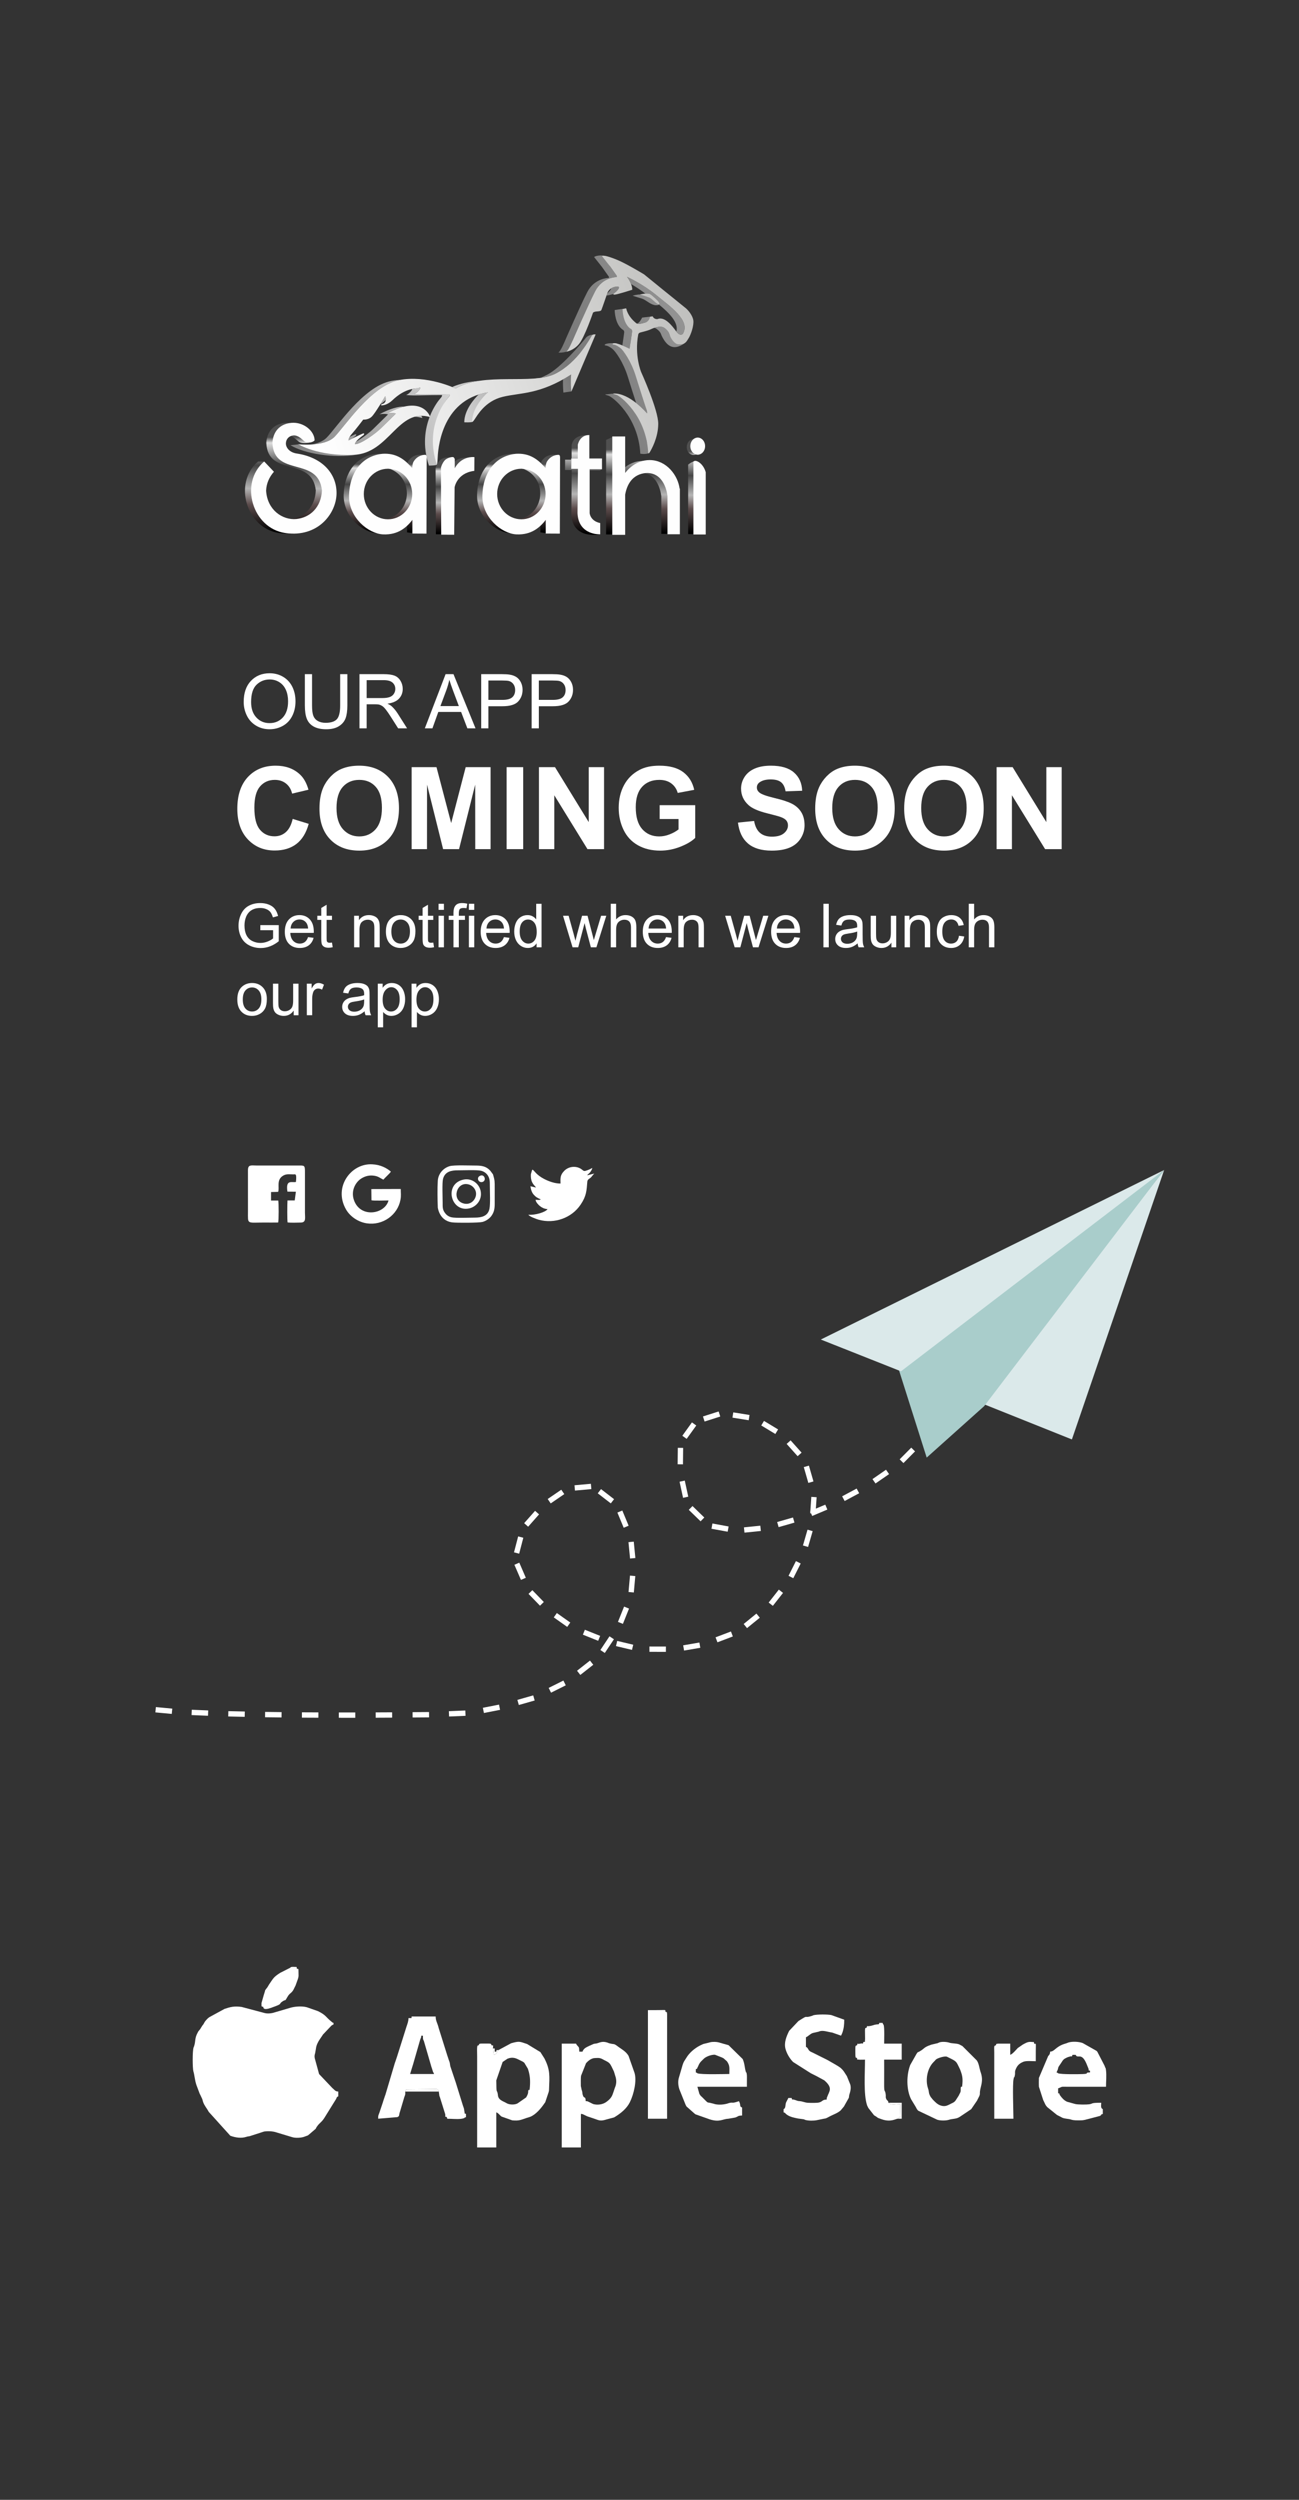 <?xml version="1.0" encoding="UTF-8"?>
<!DOCTYPE svg PUBLIC "-//W3C//DTD SVG 1.1//EN" "http://www.w3.org/Graphics/SVG/1.1/DTD/svg11.dtd">
<!-- Creator: CorelDRAW 2020 (64-Bit) -->
<svg xmlns="http://www.w3.org/2000/svg" xml:space="preserve" width="520px" height="1000px" version="1.1" style="shape-rendering:geometricPrecision; text-rendering:geometricPrecision; image-rendering:optimizeQuality; fill-rule:evenodd; clip-rule:evenodd"
viewBox="0 0 520 1000"
 xmlns:xlink="http://www.w3.org/1999/xlink"
 xmlns:xodm="http://www.corel.com/coreldraw/odm/2003">
 <rect x="0" y="0" width="520" height="1000" fill="#333333" stroke="none"/>
 <defs>
  <style type="text/css">
   <![CDATA[
    .str0 {stroke:#FEFEFE;stroke-width:0.5;stroke-miterlimit:22.926}
    .str1 {stroke:#FEFEFE;stroke-width:0.5;stroke-miterlimit:22.926}
    .fil0 {fill:none}
    .fil7 {fill:#FEFEFE}
    .fil5 {fill:#FEFEFE}
    .fil15 {fill:#A9CDCB}
    .fil14 {fill:#DBE9EA}
    .fil13 {fill:white}
    .fil1 {fill:white;fill-rule:nonzero}
    .fil2 {fill:url(#id0)}
    .fil3 {fill:url(#id1)}
    .fil4 {fill:url(#id2)}
    .fil6 {fill:url(#id3)}
    .fil11 {fill:url(#id4)}
    .fil10 {fill:url(#id5)}
    .fil12 {fill:url(#id6)}
    .fil8 {fill:url(#id7)}
    .fil9 {fill:url(#id8)}
   ]]>
  </style>
  <linearGradient id="id0" gradientUnits="userSpaceOnUse" x1="273.489" y1="125.012" x2="118.687" y2="178.24">
   <stop offset="0" style="stop-opacity:1; stop-color:#949494"/>
   <stop offset="0.31" style="stop-opacity:1; stop-color:#787878"/>
   <stop offset="0.6" style="stop-opacity:1; stop-color:#D4D4D4"/>
   <stop offset="1" style="stop-opacity:1; stop-color:#858585"/>
  </linearGradient>
  <linearGradient id="id1" gradientUnits="userSpaceOnUse" x1="276.921" y1="126.458" x2="128.334" y2="179.052">
   <stop offset="0" style="stop-opacity:1; stop-color:#C0C0BE"/>
   <stop offset="1" style="stop-opacity:1; stop-color:white"/>
  </linearGradient>
  <linearGradient id="id2" gradientUnits="userSpaceOnUse" x1="121.322" y1="212.876" x2="121.437" y2="174.968">
   <stop offset="0" style="stop-opacity:1; stop-color:black"/>
   <stop offset="0.29" style="stop-opacity:1; stop-color:#5C4C4C"/>
   <stop offset="0.459" style="stop-opacity:1; stop-color:#B5B5B5"/>
   <stop offset="0.702" style="stop-opacity:1; stop-color:#454545"/>
   <stop offset="0.941" style="stop-opacity:1; stop-color:#DEDEDE"/>
   <stop offset="1" style="stop-opacity:1; stop-color:#4F4F4F"/>
  </linearGradient>
  <linearGradient id="id3" gradientUnits="userSpaceOnUse" xlink:href="#id2" x1="162.257" y1="212.727" x2="162.312" y2="185.689">
  </linearGradient>
  <linearGradient id="id4" gradientUnits="userSpaceOnUse" xlink:href="#id2" x1="215.646" y1="212.727" x2="215.701" y2="185.689">
  </linearGradient>
  <linearGradient id="id5" gradientUnits="userSpaceOnUse" xlink:href="#id2" x1="261.22" y1="213.075" x2="261.33" y2="179.893">
  </linearGradient>
  <linearGradient id="id6" gradientUnits="userSpaceOnUse" xlink:href="#id2" x1="280.339" y1="212.963" x2="280.686" y2="180.649">
  </linearGradient>
  <linearGradient id="id7" gradientUnits="userSpaceOnUse" xlink:href="#id2" x1="185.771" y1="213.184" x2="185.883" y2="186.933">
  </linearGradient>
  <linearGradient id="id8" gradientUnits="userSpaceOnUse" xlink:href="#id2" x1="237.218" y1="213.244" x2="237.411" y2="179.286">
  </linearGradient>
 </defs>
 <g id="Layer_x0020_1">
  <rect class="fil0" width="520" height="1000"/>
  <path class="fil1" d="M97.552 280.807c0,-3.593 0.968,-6.408 2.901,-8.441 1.932,-2.034 4.425,-3.048 7.482,-3.048 2.003,0 3.804,0.48 5.414,1.433 1.604,0.954 2.83,2.286 3.673,3.996 0.842,1.705 1.266,3.643 1.266,5.807 0,2.195 -0.444,4.163 -1.332,5.893 -0.888,1.736 -2.144,3.047 -3.769,3.936 -1.629,0.893 -3.385,1.337 -5.267,1.337 -2.043,0 -3.865,-0.495 -5.474,-1.479 -1.605,-0.983 -2.825,-2.326 -3.653,-4.031 -0.827,-1.7 -1.241,-3.501 -1.241,-5.403zm2.967 0.05c0,2.608 0.701,4.662 2.103,6.16 1.403,1.499 3.164,2.25 5.283,2.25 2.159,0 3.93,-0.756 5.328,-2.27 1.392,-1.514 2.089,-3.663 2.089,-6.448 0,-1.761 -0.298,-3.3 -0.894,-4.611 -0.595,-1.312 -1.468,-2.331 -2.613,-3.053 -1.15,-0.721 -2.437,-1.084 -3.865,-1.084 -2.028,0 -3.774,0.696 -5.237,2.088 -1.463,1.393 -2.194,3.714 -2.194,6.968z"/>
  <path id="1" class="fil1" d="M136.174 269.681l2.876 0 0 12.518c0,2.18 -0.248,3.91 -0.737,5.192 -0.494,1.276 -1.382,2.321 -2.664,3.123 -1.286,0.802 -2.967,1.206 -5.055,1.206 -2.024,0 -3.683,-0.349 -4.97,-1.05 -1.292,-0.701 -2.21,-1.71 -2.76,-3.037 -0.55,-1.327 -0.827,-3.138 -0.827,-5.434l0 -12.518 2.876 0 0 12.513c0,1.882 0.176,3.274 0.524,4.162 0.348,0.893 0.944,1.585 1.796,2.064 0.848,0.484 1.887,0.726 3.113,0.726 2.099,0 3.598,-0.479 4.491,-1.433 0.893,-0.958 1.337,-2.794 1.337,-5.519l0 -12.513z"/>
  <path id="2" class="fil1" d="M143.898 291.356l0 -21.675 9.607 0c1.932,0 3.4,0.197 4.404,0.586 1.004,0.388 1.806,1.074 2.407,2.058 0.6,0.984 0.898,2.074 0.898,3.265 0,1.538 -0.5,2.835 -1.494,3.89 -0.994,1.054 -2.527,1.72 -4.606,2.007 0.762,0.364 1.337,0.727 1.73,1.08 0.838,0.767 1.63,1.731 2.372,2.886l3.748 5.903 -3.582 0 -2.865 -4.51c-0.833,-1.307 -1.524,-2.301 -2.064,-2.992 -0.545,-0.691 -1.029,-1.171 -1.458,-1.448 -0.424,-0.273 -0.863,-0.464 -1.307,-0.575 -0.323,-0.066 -0.852,-0.101 -1.594,-0.101l-3.32 0 0 9.626 -2.876 0zm2.876 -12.108l6.155 0c1.312,0 2.331,-0.137 3.068,-0.409 0.737,-0.268 1.297,-0.702 1.675,-1.302 0.383,-0.595 0.575,-1.241 0.575,-1.942 0,-1.025 -0.368,-1.872 -1.11,-2.533 -0.742,-0.661 -1.912,-0.989 -3.511,-0.989l-6.852 0 0 7.175z"/>
  <path id="3" class="fil1" d="M170.063 291.356l8.315 -21.675 3.153 0 8.825 21.675 -3.265 0 -2.507 -6.569 -9.127 0 -2.351 6.569 -3.043 0zm6.236 -8.9l7.387 0 -2.261 -6.009c-0.681,-1.826 -1.196,-3.335 -1.554,-4.525 -0.297,1.412 -0.696,2.8 -1.196,4.172l-2.376 6.362z"/>
  <path id="4" class="fil1" d="M192.631 291.356l0 -21.675 8.184 0c1.437,0 2.537,0.071 3.299,0.207 1.065,0.177 1.958,0.515 2.679,1.01 0.722,0.499 1.302,1.195 1.741,2.088 0.439,0.893 0.656,1.877 0.656,2.952 0,1.836 -0.586,3.395 -1.761,4.667 -1.17,1.276 -3.295,1.912 -6.362,1.912l-5.56 0 0 8.839 -2.876 0zm2.876 -11.382l5.6 0c1.857,0 3.169,-0.343 3.951,-1.034 0.777,-0.691 1.165,-1.66 1.165,-2.917 0,-0.903 -0.227,-1.68 -0.686,-2.325 -0.459,-0.646 -1.065,-1.075 -1.811,-1.282 -0.485,-0.126 -1.378,-0.192 -2.674,-0.192l-5.545 0 0 7.75z"/>
  <path id="5" class="fil1" d="M212.822 291.356l0 -21.675 8.184 0c1.438,0 2.538,0.071 3.3,0.207 1.064,0.177 1.957,0.515 2.679,1.01 0.721,0.499 1.301,1.195 1.74,2.088 0.439,0.893 0.656,1.877 0.656,2.952 0,1.836 -0.585,3.395 -1.761,4.667 -1.17,1.276 -3.294,1.912 -6.362,1.912l-5.56 0 0 8.839 -2.876 0zm2.876 -11.382l5.601 0c1.856,0 3.168,-0.343 3.95,-1.034 0.777,-0.691 1.166,-1.66 1.166,-2.917 0,-0.903 -0.228,-1.68 -0.687,-2.325 -0.459,-0.646 -1.064,-1.075 -1.811,-1.282 -0.484,-0.126 -1.377,-0.192 -2.674,-0.192l-5.545 0 0 7.75z"/>
  <path class="fil1" d="M104.217 372.117l0 -2.043 7.369 0 0 6.453c-1.131,0.9 -2.298,1.581 -3.502,2.034 -1.204,0.454 -2.44,0.681 -3.705,0.681 -1.71,0 -3.263,-0.364 -4.661,-1.098 -1.394,-0.73 -2.452,-1.791 -3.161,-3.174 -0.714,-1.386 -1.07,-2.934 -1.07,-4.64 0,-1.694 0.352,-3.275 1.062,-4.747 0.709,-1.467 1.726,-2.557 3.056,-3.266 1.329,-0.714 2.861,-1.07 4.596,-1.07 1.256,0 2.395,0.202 3.412,0.612 1.018,0.409 1.816,0.977 2.392,1.702 0.579,0.73 1.017,1.682 1.317,2.853l-2.079 0.568c-0.264,-0.884 -0.588,-1.581 -0.973,-2.092 -0.389,-0.506 -0.94,-0.911 -1.662,-1.215 -0.717,-0.305 -1.515,-0.458 -2.395,-0.458 -1.05,0 -1.958,0.162 -2.728,0.482 -0.766,0.32 -1.382,0.742 -1.856,1.269 -0.47,0.522 -0.835,1.098 -1.094,1.722 -0.442,1.082 -0.665,2.249 -0.665,3.51 0,1.556 0.267,2.857 0.798,3.907 0.535,1.046 1.314,1.824 2.331,2.331 1.021,0.506 2.103,0.762 3.251,0.762 0.996,0 1.969,-0.195 2.918,-0.58 0.948,-0.389 1.665,-0.798 2.156,-1.24l0 -3.263 -5.107 0z"/>
  <path id="1" class="fil1" d="M123.327 374.865l2.213 0.292c-0.344,1.285 -0.989,2.286 -1.929,2.995 -0.941,0.709 -2.14,1.066 -3.603,1.066 -1.84,0 -3.299,-0.567 -4.378,-1.702 -1.078,-1.131 -1.617,-2.724 -1.617,-4.771 0,-2.115 0.543,-3.761 1.633,-4.928 1.091,-1.172 2.505,-1.755 4.244,-1.755 1.682,0 3.056,0.571 4.122,1.718 1.066,1.147 1.601,2.76 1.601,4.84 0,0.125 -0.004,0.316 -0.012,0.567l-9.399 0c0.081,1.382 0.47,2.444 1.175,3.178 0.701,0.733 1.581,1.102 2.631,1.102 0.782,0 1.451,-0.206 2.002,-0.62 0.555,-0.413 0.993,-1.074 1.317,-1.982zm-7.004 -3.429l7.029 0c-0.094,-1.062 -0.365,-1.856 -0.807,-2.387 -0.677,-0.823 -1.561,-1.236 -2.643,-1.236 -0.98,0 -1.803,0.328 -2.472,0.985 -0.665,0.656 -1.033,1.536 -1.107,2.638z"/>
  <path id="2" class="fil1" d="M132.889 377.041l0.291 1.889c-0.6,0.126 -1.138,0.191 -1.609,0.191 -0.774,0 -1.374,-0.122 -1.803,-0.369 -0.426,-0.247 -0.726,-0.567 -0.9,-0.969 -0.174,-0.401 -0.26,-1.244 -0.26,-2.529l0 -7.271 -1.58 0 0 -1.654 1.58 0 0 -3.121 2.141 -1.284 0 4.405 2.14 0 0 1.654 -2.14 0 0 7.393c0,0.612 0.036,1.005 0.113,1.179 0.073,0.175 0.194,0.312 0.365,0.418 0.17,0.101 0.413,0.154 0.729,0.154 0.235,0 0.548,-0.029 0.933,-0.086z"/>
  <path id="3" class="fil1" d="M141.756 378.951l0 -12.622 1.922 0 0 1.792c0.924,-1.374 2.261,-2.059 4.008,-2.059 0.762,0 1.459,0.137 2.096,0.409 0.636,0.272 1.114,0.632 1.43,1.074 0.316,0.442 0.539,0.969 0.665,1.577 0.077,0.397 0.118,1.09 0.118,2.079l0 7.75 -2.141 0 0 -7.669c0,-0.871 -0.081,-1.524 -0.247,-1.953 -0.166,-0.43 -0.462,-0.775 -0.883,-1.034 -0.422,-0.255 -0.92,-0.385 -1.488,-0.385 -0.908,0 -1.69,0.288 -2.351,0.867 -0.66,0.576 -0.988,1.674 -0.988,3.287l0 6.887 -2.141 0z"/>
  <path id="4" class="fil1" d="M154.479 372.64c0,-2.331 0.649,-4.057 1.95,-5.18 1.082,-0.932 2.407,-1.398 3.968,-1.398 1.73,0 3.149,0.567 4.251,1.702 1.099,1.131 1.65,2.699 1.65,4.697 0,1.622 -0.243,2.894 -0.73,3.823 -0.486,0.928 -1.195,1.649 -2.127,2.164 -0.929,0.515 -1.946,0.77 -3.044,0.77 -1.767,0 -3.194,-0.563 -4.285,-1.694 -1.09,-1.131 -1.633,-2.76 -1.633,-4.884zm2.189 0.004c0,1.613 0.352,2.821 1.058,3.619 0.709,0.803 1.597,1.204 2.671,1.204 1.062,0 1.945,-0.401 2.654,-1.208 0.706,-0.806 1.058,-2.034 1.058,-3.684 0,-1.556 -0.356,-2.736 -1.066,-3.534 -0.709,-0.803 -1.593,-1.204 -2.646,-1.204 -1.074,0 -1.962,0.397 -2.671,1.196 -0.706,0.798 -1.058,2.002 -1.058,3.611z"/>
  <path id="5" class="fil1" d="M173.452 377.041l0.292 1.889c-0.6,0.126 -1.139,0.191 -1.61,0.191 -0.774,0 -1.373,-0.122 -1.803,-0.369 -0.426,-0.247 -0.726,-0.567 -0.9,-0.969 -0.174,-0.401 -0.259,-1.244 -0.259,-2.529l0 -7.271 -1.581 0 0 -1.654 1.581 0 0 -3.121 2.14 -1.284 0 4.405 2.14 0 0 1.654 -2.14 0 0 7.393c0,0.612 0.036,1.005 0.113,1.179 0.073,0.175 0.195,0.312 0.365,0.418 0.17,0.101 0.413,0.154 0.729,0.154 0.236,0 0.548,-0.029 0.933,-0.086z"/>
  <path id="6" class="fil1" d="M175.563 363.97l0 -2.432 2.14 0 0 2.432 -2.14 0zm0 14.981l0 -12.622 2.14 0 0 12.622 -2.14 0z"/>
  <path id="7" class="fil1" d="M181.525 378.951l0 -10.968 -1.896 0 0 -1.654 1.896 0 0 -1.22c0,-1.248 0.272,-2.205 0.811,-2.865 0.539,-0.665 1.39,-0.997 2.557,-0.997 0.787,0 1.512,0.089 2.177,0.267l-0.332 1.804c-0.422,-0.069 -0.807,-0.101 -1.155,-0.101 -0.738,0 -1.245,0.146 -1.512,0.437 -0.272,0.292 -0.405,0.912 -0.405,1.861l0 0.814 2.456 0 0 1.654 -2.456 0 0 10.968 -2.141 0zm6.177 -14.981l0 -2.432 2.14 0 0 2.432 -2.14 0zm0 14.981l0 -12.622 2.14 0 0 12.622 -2.14 0z"/>
  <path id="8" class="fil1" d="M201.734 374.865l2.213 0.292c-0.345,1.285 -0.989,2.286 -1.929,2.995 -0.941,0.709 -2.14,1.066 -3.604,1.066 -1.839,0 -3.298,-0.567 -4.377,-1.702 -1.078,-1.131 -1.617,-2.724 -1.617,-4.771 0,-2.115 0.543,-3.761 1.633,-4.928 1.091,-1.172 2.505,-1.755 4.244,-1.755 1.682,0 3.056,0.571 4.122,1.718 1.066,1.147 1.601,2.76 1.601,4.84 0,0.125 -0.004,0.316 -0.012,0.567l-9.399 0c0.081,1.382 0.47,2.444 1.175,3.178 0.701,0.733 1.581,1.102 2.63,1.102 0.783,0 1.452,-0.206 2.003,-0.62 0.555,-0.413 0.993,-1.074 1.317,-1.982zm-7.004 -3.429l7.029 0c-0.094,-1.062 -0.365,-1.856 -0.807,-2.387 -0.677,-0.823 -1.561,-1.236 -2.643,-1.236 -0.98,0 -1.803,0.328 -2.472,0.985 -0.665,0.656 -1.034,1.536 -1.107,2.638z"/>
  <path id="9" class="fil1" d="M214.797 378.951l0 -1.601c-0.798,1.244 -1.973,1.868 -3.526,1.868 -1.005,0 -1.929,-0.276 -2.768,-0.831 -0.843,-0.551 -1.496,-1.325 -1.962,-2.314 -0.462,-0.993 -0.693,-2.132 -0.693,-3.421 0,-1.256 0.211,-2.395 0.628,-3.421 0.422,-1.021 1.05,-1.807 1.889,-2.35 0.835,-0.548 1.775,-0.819 2.809,-0.819 0.762,0 1.439,0.162 2.031,0.482 0.591,0.32 1.074,0.742 1.446,1.256l0 -6.262 2.14 0 0 17.413 -1.994 0zm-6.76 -6.295c0,1.613 0.34,2.817 1.025,3.616 0.681,0.798 1.488,1.195 2.416,1.195 0.936,0 1.73,-0.381 2.387,-1.143 0.653,-0.762 0.981,-1.925 0.981,-3.489 0,-1.719 -0.332,-2.984 -1.001,-3.79 -0.665,-0.807 -1.488,-1.208 -2.465,-1.208 -0.952,0 -1.746,0.385 -2.387,1.159 -0.636,0.774 -0.956,1.994 -0.956,3.66z"/>
  <path id="10" class="fil1" d="M229.202 378.951l-3.814 -12.622 2.237 0 2.015 7.284 0.713 2.711c0.028,-0.134 0.247,-1.001 0.653,-2.602l1.998 -7.393 2.192 0 1.901 7.328 0.62 2.404 0.726 -2.436 2.18 -7.296 2.08 0 -3.96 12.622 -2.213 0 -2.002 -7.551 -0.507 -2.161 -2.553 9.712 -2.266 0z"/>
  <path id="11" class="fil1" d="M244.494 378.951l0 -17.413 2.14 0 0 6.267c0.993,-1.164 2.246,-1.743 3.762,-1.743 0.928,0 1.734,0.182 2.423,0.551 0.685,0.369 1.176,0.875 1.471,1.524 0.296,0.649 0.442,1.593 0.442,2.825l0 7.989 -2.14 0 0 -7.981c0,-1.066 -0.231,-1.844 -0.689,-2.33 -0.462,-0.487 -1.11,-0.73 -1.953,-0.73 -0.629,0 -1.22,0.162 -1.776,0.49 -0.555,0.329 -0.948,0.774 -1.187,1.338 -0.235,0.559 -0.353,1.333 -0.353,2.322l0 6.891 -2.14 0z"/>
  <path id="12" class="fil1" d="M266.628 374.865l2.213 0.292c-0.344,1.285 -0.989,2.286 -1.929,2.995 -0.941,0.709 -2.14,1.066 -3.603,1.066 -1.84,0 -3.299,-0.567 -4.378,-1.702 -1.078,-1.131 -1.617,-2.724 -1.617,-4.771 0,-2.115 0.543,-3.761 1.633,-4.928 1.091,-1.172 2.505,-1.755 4.244,-1.755 1.682,0 3.056,0.571 4.122,1.718 1.066,1.147 1.601,2.76 1.601,4.84 0,0.125 -0.004,0.316 -0.012,0.567l-9.399 0c0.081,1.382 0.47,2.444 1.175,3.178 0.701,0.733 1.581,1.102 2.631,1.102 0.782,0 1.451,-0.206 2.002,-0.62 0.555,-0.413 0.993,-1.074 1.317,-1.982zm-7.004 -3.429l7.029 0c-0.094,-1.062 -0.365,-1.856 -0.807,-2.387 -0.677,-0.823 -1.561,-1.236 -2.643,-1.236 -0.98,0 -1.803,0.328 -2.472,0.985 -0.665,0.656 -1.033,1.536 -1.107,2.638z"/>
  <path id="13" class="fil1" d="M271.545 378.951l0 -12.622 1.921 0 0 1.792c0.924,-1.374 2.261,-2.059 4.008,-2.059 0.762,0 1.459,0.137 2.096,0.409 0.636,0.272 1.114,0.632 1.43,1.074 0.317,0.442 0.54,0.969 0.665,1.577 0.077,0.397 0.118,1.09 0.118,2.079l0 7.75 -2.14 0 0 -7.669c0,-0.871 -0.081,-1.524 -0.247,-1.953 -0.167,-0.43 -0.463,-0.775 -0.884,-1.034 -0.422,-0.255 -0.92,-0.385 -1.488,-0.385 -0.907,0 -1.69,0.288 -2.35,0.867 -0.661,0.576 -0.989,1.674 -0.989,3.287l0 6.887 -2.14 0z"/>
  <path id="14" class="fil1" d="M294.096 378.951l-3.814 -12.622 2.237 0 2.015 7.284 0.713 2.711c0.028,-0.134 0.247,-1.001 0.653,-2.602l1.998 -7.393 2.192 0 1.901 7.328 0.621 2.404 0.725 -2.436 2.181 -7.296 2.079 0 -3.96 12.622 -2.213 0 -2.002 -7.551 -0.507 -2.161 -2.553 9.712 -2.266 0z"/>
  <path id="15" class="fil1" d="M317.997 374.865l2.213 0.292c-0.345,1.285 -0.989,2.286 -1.929,2.995 -0.941,0.709 -2.14,1.066 -3.604,1.066 -1.839,0 -3.298,-0.567 -4.377,-1.702 -1.078,-1.131 -1.617,-2.724 -1.617,-4.771 0,-2.115 0.543,-3.761 1.633,-4.928 1.091,-1.172 2.505,-1.755 4.244,-1.755 1.682,0 3.056,0.571 4.122,1.718 1.066,1.147 1.601,2.76 1.601,4.84 0,0.125 -0.004,0.316 -0.012,0.567l-9.399 0c0.081,1.382 0.47,2.444 1.175,3.178 0.701,0.733 1.581,1.102 2.63,1.102 0.783,0 1.452,-0.206 2.003,-0.62 0.555,-0.413 0.993,-1.074 1.317,-1.982zm-7.004 -3.429l7.029 0c-0.094,-1.062 -0.365,-1.856 -0.807,-2.387 -0.677,-0.823 -1.561,-1.236 -2.643,-1.236 -0.98,0 -1.803,0.328 -2.472,0.985 -0.665,0.656 -1.034,1.536 -1.107,2.638z"/>
  <polygon id="16" class="fil1" points="329.621,378.951 329.621,361.538 331.761,361.538 331.761,378.951 "/>
  <path id="17" class="fil1" d="M343.317 377.37c-0.795,0.677 -1.561,1.151 -2.294,1.431 -0.734,0.279 -1.52,0.417 -2.363,0.417 -1.386,0 -2.452,-0.336 -3.198,-1.013 -0.746,-0.673 -1.119,-1.536 -1.119,-2.586 0,-0.616 0.142,-1.18 0.422,-1.69 0.283,-0.511 0.652,-0.916 1.106,-1.224 0.458,-0.308 0.969,-0.543 1.54,-0.701 0.422,-0.11 1.058,-0.215 1.905,-0.321 1.727,-0.202 3.004,-0.449 3.819,-0.733 0.007,-0.292 0.011,-0.478 0.011,-0.556 0,-0.867 -0.202,-1.479 -0.607,-1.836 -0.548,-0.482 -1.362,-0.721 -2.44,-0.721 -1.01,0 -1.755,0.178 -2.234,0.531 -0.482,0.353 -0.835,0.977 -1.066,1.876l-2.091 -0.291c0.19,-0.896 0.503,-1.622 0.94,-2.173 0.438,-0.551 1.07,-0.973 1.897,-1.272 0.823,-0.296 1.783,-0.446 2.87,-0.446 1.078,0 1.957,0.126 2.634,0.381 0.673,0.255 1.171,0.571 1.488,0.956 0.316,0.385 0.539,0.872 0.669,1.459 0.068,0.365 0.105,1.022 0.105,1.966l0 2.837c0,1.982 0.044,3.235 0.134,3.766 0.085,0.531 0.263,1.037 0.522,1.524l-2.237 0c-0.215,-0.45 -0.353,-0.977 -0.413,-1.581zm-0.171 -4.742c-0.778,0.316 -1.945,0.584 -3.501,0.802 -0.884,0.126 -1.508,0.268 -1.873,0.426 -0.365,0.158 -0.644,0.389 -0.843,0.689 -0.199,0.304 -0.3,0.64 -0.3,1.013 0,0.564 0.215,1.038 0.649,1.415 0.433,0.377 1.066,0.567 1.897,0.567 0.822,0 1.556,-0.178 2.2,-0.539 0.641,-0.357 1.115,-0.847 1.415,-1.467 0.231,-0.483 0.345,-1.192 0.345,-2.128l0.011 -0.778z"/>
  <path id="18" class="fil1" d="M356.842 378.951l0 -1.877c-0.981,1.431 -2.31,2.144 -3.992,2.144 -0.742,0 -1.435,-0.142 -2.08,-0.426 -0.644,-0.287 -1.122,-0.644 -1.434,-1.074 -0.313,-0.433 -0.531,-0.96 -0.657,-1.584 -0.085,-0.422 -0.129,-1.086 -0.129,-1.994l0 -7.811 2.139 0 0 6.984c0,1.114 0.045,1.868 0.13,2.253 0.134,0.564 0.417,1.001 0.855,1.321 0.434,0.321 0.969,0.483 1.609,0.483 0.641,0 1.241,-0.162 1.8,-0.49 0.559,-0.329 0.957,-0.779 1.192,-1.342 0.231,-0.564 0.348,-1.386 0.348,-2.46l0 -6.749 2.14 0 0 12.622 -1.921 0z"/>
  <path id="19" class="fil1" d="M362.123 378.951l0 -12.622 1.922 0 0 1.792c0.924,-1.374 2.261,-2.059 4.008,-2.059 0.762,0 1.459,0.137 2.095,0.409 0.637,0.272 1.115,0.632 1.431,1.074 0.316,0.442 0.539,0.969 0.665,1.577 0.077,0.397 0.117,1.09 0.117,2.079l0 7.75 -2.14 0 0 -7.669c0,-0.871 -0.081,-1.524 -0.247,-1.953 -0.166,-0.43 -0.462,-0.775 -0.883,-1.034 -0.422,-0.255 -0.921,-0.385 -1.488,-0.385 -0.908,0 -1.69,0.288 -2.351,0.867 -0.66,0.576 -0.989,1.674 -0.989,3.287l0 6.887 -2.14 0z"/>
  <path id="20" class="fil1" d="M383.892 374.33l2.092 0.292c-0.231,1.439 -0.815,2.561 -1.759,3.376 -0.945,0.815 -2.108,1.22 -3.482,1.22 -1.722,0 -3.109,-0.563 -4.154,-1.69 -1.05,-1.127 -1.573,-2.74 -1.573,-4.839 0,-1.362 0.227,-2.55 0.677,-3.571 0.45,-1.018 1.135,-1.784 2.059,-2.29 0.92,-0.511 1.921,-0.766 3.007,-0.766 1.366,0 2.489,0.344 3.356,1.037 0.872,0.694 1.431,1.678 1.674,2.951l-2.067 0.316c-0.198,-0.847 -0.547,-1.483 -1.054,-1.913 -0.502,-0.425 -1.11,-0.64 -1.823,-0.64 -1.079,0 -1.954,0.385 -2.631,1.155 -0.673,0.774 -1.009,1.99 -1.009,3.66 0,1.694 0.324,2.922 0.973,3.688 0.652,0.766 1.499,1.151 2.541,1.151 0.843,0 1.544,-0.255 2.103,-0.77 0.564,-0.511 0.921,-1.301 1.07,-2.367z"/>
  <path id="21" class="fil1" d="M387.808 378.951l0 -17.413 2.14 0 0 6.267c0.993,-1.164 2.245,-1.743 3.761,-1.743 0.928,0 1.735,0.182 2.424,0.551 0.685,0.369 1.175,0.875 1.471,1.524 0.296,0.649 0.442,1.593 0.442,2.825l0 7.989 -2.14 0 0 -7.981c0,-1.066 -0.231,-1.844 -0.689,-2.33 -0.462,-0.487 -1.111,-0.73 -1.954,-0.73 -0.628,0 -1.22,0.162 -1.775,0.49 -0.555,0.329 -0.949,0.774 -1.188,1.338 -0.235,0.559 -0.352,1.333 -0.352,2.322l0 6.891 -2.14 0z"/>
  <path id="22" class="fil1" d="M95 399.808c0,-2.331 0.649,-4.057 1.95,-5.18 1.082,-0.932 2.407,-1.398 3.968,-1.398 1.73,0 3.149,0.567 4.252,1.702 1.098,1.131 1.649,2.699 1.649,4.697 0,1.622 -0.243,2.894 -0.73,3.823 -0.486,0.928 -1.195,1.649 -2.127,2.164 -0.929,0.515 -1.946,0.77 -3.044,0.77 -1.767,0 -3.194,-0.564 -4.284,-1.694 -1.091,-1.131 -1.634,-2.76 -1.634,-4.884zm2.189 0.004c0,1.613 0.353,2.821 1.058,3.619 0.709,0.803 1.597,1.204 2.671,1.204 1.062,0 1.945,-0.401 2.655,-1.208 0.705,-0.806 1.057,-2.035 1.057,-3.684 0,-1.557 -0.356,-2.736 -1.066,-3.534 -0.709,-0.803 -1.592,-1.204 -2.646,-1.204 -1.074,0 -1.962,0.397 -2.671,1.196 -0.705,0.798 -1.058,2.002 -1.058,3.611z"/>
  <path id="23" class="fil1" d="M117.572 406.118l0 -1.876c-0.981,1.43 -2.31,2.144 -3.992,2.144 -0.742,0 -1.435,-0.142 -2.079,-0.426 -0.645,-0.288 -1.123,-0.644 -1.435,-1.074 -0.312,-0.434 -0.531,-0.96 -0.657,-1.584 -0.085,-0.422 -0.129,-1.087 -0.129,-1.995l0 -7.81 2.139 0 0 6.984c0,1.114 0.045,1.868 0.13,2.253 0.134,0.563 0.418,1.001 0.855,1.321 0.434,0.321 0.969,0.483 1.609,0.483 0.641,0 1.241,-0.162 1.8,-0.491 0.559,-0.328 0.957,-0.778 1.192,-1.341 0.231,-0.564 0.348,-1.386 0.348,-2.46l0 -6.749 2.14 0 0 12.621 -1.921 0z"/>
  <path id="24" class="fil1" d="M122.829 406.118l0 -12.621 1.921 0 0 1.933c0.491,-0.895 0.944,-1.487 1.362,-1.771 0.418,-0.287 0.875,-0.429 1.374,-0.429 0.721,0 1.455,0.227 2.201,0.676l-0.762 1.974c-0.519,-0.291 -1.038,-0.437 -1.557,-0.437 -0.466,0 -0.883,0.142 -1.252,0.421 -0.369,0.28 -0.632,0.669 -0.79,1.167 -0.239,0.758 -0.357,1.589 -0.357,2.493l0 6.594 -2.14 0z"/>
  <path id="25" class="fil1" d="M145.952 404.538c-0.795,0.676 -1.561,1.151 -2.294,1.43 -0.734,0.28 -1.52,0.418 -2.363,0.418 -1.386,0 -2.452,-0.337 -3.198,-1.013 -0.746,-0.673 -1.119,-1.537 -1.119,-2.586 0,-0.616 0.142,-1.18 0.422,-1.69 0.283,-0.511 0.652,-0.916 1.106,-1.224 0.458,-0.308 0.969,-0.544 1.54,-0.702 0.422,-0.109 1.058,-0.214 1.905,-0.32 1.727,-0.202 3.004,-0.45 3.818,-0.733 0.008,-0.292 0.012,-0.479 0.012,-0.556 0,-0.867 -0.202,-1.479 -0.607,-1.836 -0.548,-0.482 -1.362,-0.721 -2.44,-0.721 -1.01,0 -1.755,0.178 -2.234,0.531 -0.482,0.352 -0.835,0.977 -1.066,1.876l-2.091 -0.291c0.19,-0.896 0.502,-1.622 0.94,-2.173 0.438,-0.551 1.07,-0.973 1.897,-1.273 0.823,-0.296 1.783,-0.445 2.87,-0.445 1.078,0 1.957,0.125 2.634,0.38 0.673,0.256 1.171,0.572 1.488,0.957 0.316,0.385 0.539,0.872 0.668,1.459 0.069,0.365 0.106,1.021 0.106,1.966l0 2.837c0,1.982 0.044,3.235 0.134,3.765 0.085,0.531 0.263,1.038 0.522,1.524l-2.237 0c-0.215,-0.449 -0.353,-0.976 -0.413,-1.58zm-0.171 -4.742c-0.778,0.316 -1.945,0.583 -3.501,0.802 -0.884,0.126 -1.508,0.267 -1.873,0.426 -0.365,0.158 -0.644,0.389 -0.843,0.689 -0.199,0.304 -0.3,0.64 -0.3,1.013 0,0.563 0.215,1.038 0.648,1.414 0.434,0.377 1.067,0.568 1.897,0.568 0.823,0 1.557,-0.178 2.201,-0.539 0.641,-0.357 1.115,-0.847 1.415,-1.467 0.231,-0.483 0.344,-1.192 0.344,-2.128l0.012 -0.778z"/>
  <path id="26" class="fil1" d="M151.233 410.958l0 -17.461 1.945 0 0 1.658c0.458,-0.641 0.977,-1.123 1.557,-1.443 0.575,-0.32 1.277,-0.482 2.099,-0.482 1.078,0 2.027,0.275 2.85,0.83 0.822,0.552 1.442,1.334 1.864,2.339 0.417,1.009 0.628,2.112 0.628,3.316 0,1.284 -0.231,2.444 -0.693,3.477 -0.462,1.029 -1.135,1.82 -2.018,2.371 -0.88,0.547 -1.808,0.823 -2.781,0.823 -0.713,0 -1.353,-0.15 -1.917,-0.45 -0.567,-0.3 -1.029,-0.677 -1.394,-1.135l0 6.157 -2.14 0zm1.945 -11.073c0,1.617 0.329,2.813 0.981,3.587 0.657,0.774 1.451,1.163 2.383,1.163 0.949,0 1.759,-0.401 2.432,-1.204 0.677,-0.802 1.014,-2.043 1.014,-3.725 0,-1.605 -0.329,-2.804 -0.989,-3.603 -0.661,-0.798 -1.447,-1.195 -2.363,-1.195 -0.908,0 -1.711,0.425 -2.408,1.272 -0.701,0.851 -1.05,2.084 -1.05,3.705z"/>
  <path id="27" class="fil1" d="M164.758 410.958l0 -17.461 1.946 0 0 1.658c0.458,-0.641 0.976,-1.123 1.556,-1.443 0.576,-0.32 1.277,-0.482 2.099,-0.482 1.079,0 2.027,0.275 2.85,0.83 0.823,0.552 1.443,1.334 1.864,2.339 0.418,1.009 0.629,2.112 0.629,3.316 0,1.284 -0.231,2.444 -0.693,3.477 -0.463,1.029 -1.135,1.82 -2.019,2.371 -0.88,0.547 -1.808,0.823 -2.781,0.823 -0.713,0 -1.353,-0.15 -1.917,-0.45 -0.567,-0.3 -1.029,-0.677 -1.394,-1.135l0 6.157 -2.14 0zm1.946 -11.073c0,1.617 0.328,2.813 0.981,3.587 0.656,0.774 1.45,1.163 2.383,1.163 0.948,0 1.759,-0.401 2.432,-1.204 0.676,-0.802 1.013,-2.043 1.013,-3.725 0,-1.605 -0.329,-2.804 -0.989,-3.603 -0.661,-0.798 -1.447,-1.195 -2.363,-1.195 -0.908,0 -1.71,0.425 -2.407,1.272 -0.702,0.851 -1.05,2.084 -1.05,3.705z"/>
  <path class="fil1" d="M117.164 327.587l6.411 1.969c-0.984,3.61 -2.625,6.289 -4.915,8.044 -2.29,1.748 -5.19,2.626 -8.708,2.626 -4.358,0 -7.938,-1.489 -10.746,-4.465 -2.801,-2.977 -4.205,-7.044 -4.205,-12.211 0,-5.457 1.412,-9.701 4.228,-12.723 2.816,-3.022 6.525,-4.534 11.12,-4.534 4.014,0 7.273,1.191 9.777,3.565 1.495,1.404 2.61,3.419 3.357,6.052l-6.548 1.557c-0.389,-1.694 -1.198,-3.038 -2.427,-4.022 -1.236,-0.985 -2.732,-1.473 -4.487,-1.473 -2.435,0 -4.412,0.87 -5.923,2.618 -1.519,1.74 -2.274,4.563 -2.274,8.471 0,4.137 0.748,7.09 2.236,8.846 1.496,1.763 3.434,2.641 5.823,2.641 1.763,0 3.282,-0.558 4.549,-1.68 1.267,-1.121 2.183,-2.877 2.732,-5.281z"/>
  <path id="1" class="fil1" d="M127.887 323.481c0,-3.343 0.504,-6.151 1.504,-8.426 0.74,-1.671 1.763,-3.175 3.052,-4.503 1.291,-1.328 2.702,-2.312 4.236,-2.961 2.046,-0.862 4.404,-1.298 7.075,-1.298 4.839,0 8.701,1.504 11.609,4.503 2.9,3.008 4.35,7.182 4.35,12.532 0,5.304 -1.443,9.456 -4.32,12.448 -2.877,3 -6.731,4.496 -11.547,4.496 -4.877,0 -8.762,-1.489 -11.639,-4.473 -2.877,-2.976 -4.32,-7.082 -4.32,-12.318zm6.823 -0.221c0,3.716 0.863,6.533 2.58,8.456 1.717,1.916 3.9,2.877 6.541,2.877 2.648,0 4.816,-0.954 6.518,-2.854 1.694,-1.908 2.541,-4.763 2.541,-8.571 0,-3.763 -0.824,-6.571 -2.481,-8.418 -1.648,-1.855 -3.839,-2.778 -6.578,-2.778 -2.733,0 -4.938,0.938 -6.61,2.808 -1.671,1.878 -2.511,4.702 -2.511,8.48z"/>
  <polygon id="2" class="fil1" points="164.788,339.676 164.788,306.889 174.733,306.889 180.61,329.251 186.418,306.889 196.385,306.889 196.385,339.676 190.249,339.676 190.226,313.865 183.762,339.676 177.381,339.676 170.948,313.865 170.925,339.676 "/>
  <polygon id="3" class="fil1" points="202.796,339.676 202.796,306.889 209.436,306.889 209.436,339.676 "/>
  <polygon id="4" class="fil1" points="215.748,339.676 215.748,306.889 222.174,306.889 235.668,328.861 235.668,306.889 241.804,306.889 241.804,339.676 235.172,339.676 221.884,318.123 221.884,339.676 "/>
  <path id="5" class="fil1" d="M264.067 327.633l0 -5.541 14.241 0 0 13.081c-1.381,1.351 -3.388,2.534 -6.022,3.564 -2.625,1.023 -5.288,1.535 -7.99,1.535 -3.427,0 -6.411,-0.718 -8.96,-2.16 -2.542,-1.443 -4.458,-3.511 -5.74,-6.19 -1.282,-2.679 -1.923,-5.602 -1.923,-8.754 0,-3.419 0.717,-6.457 2.145,-9.12 1.435,-2.656 3.526,-4.702 6.281,-6.121 2.106,-1.092 4.717,-1.634 7.846,-1.634 4.068,0 7.25,0.855 9.54,2.565 2.282,1.717 3.755,4.075 4.411,7.098l-6.594 1.236c-0.458,-1.61 -1.328,-2.885 -2.602,-3.824 -1.268,-0.931 -2.855,-1.396 -4.763,-1.396 -2.885,0 -5.182,0.916 -6.884,2.755 -1.702,1.839 -2.557,4.564 -2.557,8.174 0,3.9 0.863,6.823 2.587,8.769 1.733,1.946 3.992,2.923 6.793,2.923 1.381,0 2.77,-0.275 4.159,-0.817 1.397,-0.541 2.588,-1.205 3.588,-1.984l0 -4.159 -7.556 0z"/>
  <path id="6" class="fil1" d="M295.419 329.052l6.457 -0.641c0.389,2.16 1.168,3.74 2.351,4.755 1.183,1.015 2.778,1.519 4.785,1.519 2.122,0 3.725,-0.45 4.801,-1.351 1.076,-0.901 1.618,-1.954 1.618,-3.16 0,-0.778 -0.229,-1.435 -0.68,-1.984 -0.45,-0.542 -1.243,-1.015 -2.373,-1.412 -0.771,-0.275 -2.526,-0.748 -5.274,-1.435 -3.534,-0.885 -6.014,-1.969 -7.441,-3.259 -2.007,-1.809 -3.007,-4.014 -3.007,-6.617 0,-1.671 0.473,-3.243 1.412,-4.701 0.946,-1.458 2.305,-2.565 4.083,-3.328 1.778,-0.763 3.915,-1.145 6.434,-1.145 4.098,0 7.189,0.909 9.258,2.733 2.075,1.824 3.159,4.251 3.266,7.296l-6.64 0.229c-0.282,-1.694 -0.885,-2.908 -1.809,-3.648 -0.923,-0.74 -2.312,-1.115 -4.159,-1.115 -1.908,0 -3.404,0.398 -4.48,1.191 -0.695,0.512 -1.046,1.191 -1.046,2.045 0,0.779 0.328,1.443 0.985,1.993 0.832,0.709 2.854,1.442 6.067,2.205 3.213,0.756 5.587,1.549 7.121,2.358 1.542,0.817 2.748,1.924 3.618,3.336 0.87,1.412 1.305,3.152 1.305,5.22 0,1.878 -0.519,3.64 -1.565,5.281 -1.045,1.641 -2.518,2.863 -4.426,3.656 -1.908,0.802 -4.29,1.199 -7.136,1.199 -4.145,0 -7.327,-0.954 -9.548,-2.87 -2.221,-1.908 -3.541,-4.694 -3.977,-8.35z"/>
  <path id="7" class="fil1" d="M326.329 323.481c0,-3.343 0.504,-6.151 1.504,-8.426 0.74,-1.671 1.763,-3.175 3.053,-4.503 1.29,-1.328 2.702,-2.312 4.236,-2.961 2.045,-0.862 4.403,-1.298 7.075,-1.298 4.838,0 8.7,1.504 11.608,4.503 2.9,3.008 4.35,7.182 4.35,12.532 0,5.304 -1.442,9.456 -4.319,12.448 -2.878,3 -6.732,4.496 -11.548,4.496 -4.877,0 -8.762,-1.489 -11.639,-4.473 -2.877,-2.976 -4.32,-7.082 -4.32,-12.318zm6.824 -0.221c0,3.716 0.862,6.533 2.579,8.456 1.717,1.916 3.9,2.877 6.541,2.877 2.648,0 4.816,-0.954 6.518,-2.854 1.694,-1.908 2.541,-4.763 2.541,-8.571 0,-3.763 -0.824,-6.571 -2.48,-8.418 -1.649,-1.855 -3.839,-2.778 -6.579,-2.778 -2.733,0 -4.938,0.938 -6.609,2.808 -1.672,1.878 -2.511,4.702 -2.511,8.48z"/>
  <path id="8" class="fil1" d="M361.948 323.481c0,-3.343 0.504,-6.151 1.504,-8.426 0.74,-1.671 1.763,-3.175 3.053,-4.503 1.29,-1.328 2.702,-2.312 4.236,-2.961 2.045,-0.862 4.403,-1.298 7.075,-1.298 4.838,0 8.7,1.504 11.608,4.503 2.9,3.008 4.35,7.182 4.35,12.532 0,5.304 -1.442,9.456 -4.319,12.448 -2.878,3 -6.732,4.496 -11.548,4.496 -4.877,0 -8.761,-1.489 -11.639,-4.473 -2.877,-2.976 -4.32,-7.082 -4.32,-12.318zm6.824 -0.221c0,3.716 0.862,6.533 2.579,8.456 1.717,1.916 3.9,2.877 6.541,2.877 2.648,0 4.816,-0.954 6.518,-2.854 1.694,-1.908 2.541,-4.763 2.541,-8.571 0,-3.763 -0.824,-6.571 -2.48,-8.418 -1.649,-1.855 -3.839,-2.778 -6.579,-2.778 -2.733,0 -4.938,0.938 -6.609,2.808 -1.672,1.878 -2.511,4.702 -2.511,8.48z"/>
  <polygon id="9" class="fil1" points="398.941,339.676 398.941,306.889 405.367,306.889 418.861,328.861 418.861,306.889 424.997,306.889 424.997,339.676 418.365,339.676 405.077,318.123 405.077,339.676 "/>
  <path class="fil2" d="M253.26 118.291c0,0 1.893,-0.585 3.164,-0.464 -0.124,0.029 -0.272,-0.016 -0.272,-0.016 0,0 2.974,0.248 3.676,0.461 1.12,0.795 4.282,3.401 4.282,3.401 0,0 -0.975,0.884 -2.838,0.144 -1.864,-0.741 -2.904,-1.968 -4.467,-2.417 -1.562,-0.449 -3.545,-1.109 -3.545,-1.109zm-92.962 33.655c-1.257,0.071 -2.526,0.223 -3.789,0.475 -11.137,2.228 -21.699,18.61 -25.794,22.705 -1.472,1.471 -3.75,2.266 -6.065,2.679 3.196,-0.183 7.074,-0.886 9.226,-3.038 4.095,-4.096 14.657,-20.478 25.794,-22.705 0.209,-0.042 0.419,-0.08 0.628,-0.116zm-40.735 25.78c-1.368,0.234 -3.29,0.346 -3.29,0.346 5.501,3.445 17.582,5.346 26.5,3.822 -11.311,0.374 -20.806,-2.968 -23.21,-4.168zm46.477 -11.029c0.955,0.04 1.965,0.206 3.042,0.525 0,0 -0.114,-0.367 -0.408,-0.893 -0.926,0.008 -1.801,0.138 -2.634,0.368zm-4.102 -4.078c-2.466,-0.03 -5.73,0.762 -10.028,3.095 0,0 2.192,-0.36 3.413,0.071 0,0 -3.772,3.7 -5.963,5.856 -1.397,1.375 -4.329,3.64 -6.865,5.074 -0.487,0.664 -0.428,0.962 -0.428,0.962 2.299,0.107 8.263,-4.239 10.454,-6.395 2.192,-2.156 5.964,-5.856 5.964,-5.856 -1.222,-0.431 -3.413,-0.072 -3.413,-0.072 2.668,-1.448 4.938,-2.302 6.866,-2.735zm-20.999 12.842c0.409,-0.338 0.899,-0.712 1.488,-1.125 0,0 0.61,-0.934 -0.396,-0.539 -0.357,0.14 -1.178,0.526 -2.087,0.965 -0.502,0.889 -0.428,1.406 -0.428,1.406 0,0 0.603,-0.302 1.423,-0.707zm11.313 -13.748c0.546,-0.309 1.136,-0.734 1.743,-1.317 0.131,-0.126 0.272,-0.259 0.422,-0.395 0.079,-0.785 -0.207,-1.545 -0.207,-1.545 0,0 -0.877,1.511 -1.958,3.257zm12.794 -6.141c-0.003,0.034 -0.01,0.073 -0.022,0.119 -0.18,0.682 -1.545,2.011 -2.443,2.335 0,0 2.227,0.215 4.419,0.143 2.191,-0.071 9.844,-0.143 9.844,-0.143 0,0 0.503,0.179 -0.611,1.4 -0.509,0.559 -2.551,3.065 -4.137,7.063 0.104,0.232 0.148,0.374 0.148,0.374 -0.09,-0.026 -0.177,-0.048 -0.266,-0.072 -1.813,4.729 -2.943,11.456 -0.271,19.472 0,0 3.08,-0.017 3.199,-0.414 0.074,-1.745 -2.027,-6.828 -0.917,-10.917 0.376,-9.256 4.434,-14.8 5.405,-15.865 0.971,-1.065 0.73,-1.418 0.73,-1.418 0,0 -7.771,0.089 -9.963,0.161 -2.191,0.072 -4.419,-0.144 -4.419,-0.144 0.898,-0.323 2.264,-1.652 2.444,-2.335 0.179,-0.682 -0.683,-0.036 -0.683,-0.036 -0.86,0.013 -1.68,0.112 -2.457,0.277zm26.57 2.24c-1.547,1.506 -5.761,6.071 -5.761,11.116 0,0 2.91,0.154 3.262,-0.205 1.84,-3.867 6.222,-11.794 6.222,-11.794 -1.328,0.213 -2.565,0.513 -3.723,0.883zm33.758 -6.044c-0.039,1.233 -0.037,3.093 0.161,5.269l3.191 -0.463 -0.126 -6.743c-1.114,0.713 -2.188,1.356 -3.226,1.937zm6.979 -10.758c1.993,-1.948 4.146,-4.526 5.468,-7.145 0,0 -2.205,-0.18 -3.427,1.437 -1.222,1.617 -10.02,11.933 -15.326,14.586 -5.305,2.652 -3.245,1.22 -5.196,1.531 3.228,-0.245 6.106,-0.765 8.357,-1.891 4.297,-2.148 7.685,-5.498 10.124,-8.518zm-40.423 11.315c-3.909,0.329 -7.659,1.021 -10.9,2.495 0.862,0.351 1.344,0.583 1.344,0.583 2.788,-1.649 6.065,-2.565 9.556,-3.078zm51.603 -41.128c0,0 -5.569,0.036 -8.443,5.64 -2.874,5.604 -9.017,19.723 -9.017,19.723 0,0 -1.761,4.239 -2.587,4.491 0,0 3.73,0.364 5.915,-1.948 0.56,-1.115 -0.167,-2.902 -0.167,-2.902 0,0 6.144,-14.119 9.018,-19.723 2.874,-5.605 8.442,-5.64 8.442,-5.64 0.387,0.002 0.207,-0.501 0.207,-0.501l-2.748 -3.88 -1.443 -3.887c-2.253,-0.807 -4.545,-0.132 -4.879,0.259l3.161 3.988 2.748 3.879c0,0 0.18,0.503 -0.207,0.501zm1.091 4.164c0.022,0.599 -1.168,1.701 -1.523,1.962l-0.01 0.007 -0.307 0.89 0.065 0.001c0.378,0 1.468,-0.276 2.683,-0.62 0.097,-0.18 0.44,-0.424 0.73,-0.637 0.539,-0.396 3,-2.731 0.233,-2.299 -0.786,0.122 -1.398,0.384 -1.871,0.696zm7.994 -1.74c1.724,1.013 3.728,2.3 5.694,3.809 0.714,-0.072 1.427,-0.071 1.828,0.129 1.006,0.503 3.341,2.91 3.341,2.91 0,0 1.116,1.469 0.203,1.272 4.143,3.409 8.083,7.239 7.062,10.89 1.584,2.123 2.603,0.895 2.603,0.895 0.201,-0.325 0.357,-0.652 0.471,-0.981 0.043,-0.138 0.084,-0.278 0.123,-0.418 1.193,-4.892 -6.386,-10.093 -11.336,-14.157 -5.425,-4.455 -11.639,-7.257 -11.639,-7.257 0.832,1.127 1.34,2.109 1.65,2.908zm13.98 18.055c-0.183,-0.158 -0.394,-0.325 -0.638,-0.503 -1.077,-0.786 -2.735,-0.475 -4.037,-0.033 0.317,0.075 0.614,0.201 0.876,0.392 1.796,1.312 1.702,2.027 2.119,2.874 1.911,3.879 4.549,6.137 9.047,2.941 -1.529,-0.674 -5.548,-2.431 -5.885,-3.3 -0.473,-1.218 -0.321,-1.556 -1.482,-2.371zm-6.617 -3.66c-0.435,-0.026 1.62,-0.561 1.243,-1.442l-4.167 0.467c0,0 -0.966,2.026 -1.851,2.318 -0.885,0.291 -0.163,0.053 -0.244,0.078 0.669,0.236 2.366,-0.095 3.406,-0.438 1.039,-0.343 1.337,-0.584 1.613,-0.983zm-9.355 -4.657l-4.563 0.664c0,0 -0.001,5.964 3.448,8.012 0,0 0.413,0.251 0.359,0.97 -0.035,0.471 -0.456,3.279 -0.742,5.159 1.184,0.49 2.53,1.239 2.959,1.46 0,-0.135 0.816,-6.166 0.846,-6.18 0.054,-0.388 0.089,-0.674 0.099,-0.798 0.054,-0.719 -0.359,-0.97 -0.359,-0.97 -3.355,-3.066 -1.171,-6.134 -2.047,-8.317zm-1.742 16.399l-2.104 -2.388c0,0 -3.323,-0.359 -4.562,0.377 0,0 -0.45,0.377 0.179,0.449 0.629,0.072 1.347,0.306 2.623,1.258 1.275,0.951 4.472,5.316 6.34,11.388 1.086,3.529 2.39,7.581 3.292,10.355 2.592,2.047 4.359,4.158 4.359,4.158 0.072,-0.61 -0.108,-1.185 -0.108,-1.185 0,0 -1.132,-4.663 -2.69,-9.579 -2.37,-5.829 -2.236,-9.269 -7.329,-14.833zm-0.037 18.901c-2.434,-1.768 -3.667,-1.074 -6.577,-0.884 0,0 -0.072,0.18 1.293,0.503 1.365,0.324 11.963,8.191 12.754,23.208 0,0 1.733,0.386 3.394,-0.198 0.853,-1.248 -0.3,-3.635 -0.724,-4.328 -0.967,-7.685 -6.796,-15.278 -10.14,-18.301z"/>
  <path class="fil3" d="M182.379 155.408c0,0 -11.568,-5.568 -22.705,-3.34 -11.136,2.227 -21.698,18.609 -25.794,22.704 -4.095,4.096 -14.442,2.946 -14.442,2.946 0,0 7.689,4.814 22.13,4.239 14.442,-0.574 17.603,-18.968 30.68,-15.088 0,0 -2.874,-9.269 -17.172,-1.509 0,0 2.192,-0.359 3.413,0.072 0,0 -3.772,3.7 -5.963,5.856 -2.192,2.155 -8.155,6.502 -10.455,6.394 0,0 -0.215,-1.078 3.521,-3.7 0,0 0.611,-0.934 -0.395,-0.539 -1.006,0.395 -5.676,2.731 -5.676,2.731 0,0 -0.144,-1.006 1.329,-2.623 1.473,-1.617 4.563,-5.712 4.563,-5.712 0,0 1.904,0.216 3.34,-1.114 1.438,-1.329 5.461,-8.263 5.461,-8.263 0,0 1.042,2.766 -1.401,3.198 0,0 -0.682,0.539 0.072,0.503 0.755,-0.036 2.443,-0.36 4.275,-2.12 1.832,-1.76 5.425,-4.67 10.347,-4.742 0,0 0.862,-0.647 0.683,0.036 -0.18,0.683 -1.545,2.012 -2.443,2.335 0,0 2.227,0.216 4.419,0.144 2.191,-0.072 9.843,-0.144 9.843,-0.144 0,0 0.503,0.18 -0.61,1.401 -1.114,1.221 -9.556,11.747 -4.526,26.836 0,0 0.208,0.017 0.316,-2.533 0.108,-2.551 0.898,-23.352 20.154,-26.441 0,0 -6.323,5.46 -6.323,11.639 0,0 -0.125,0.754 0.953,-0.79 1.078,-1.545 4.132,-7.329 11.317,-9.053 7.185,-1.725 14.729,-0.826 27.339,-8.91 0,0 -0.287,2.91 0.072,6.862l9.735 -22.884c0,0 -0.97,-0.252 -1.509,0.467 -0.538,0.718 -5.568,10.705 -14.693,15.268 -9.125,4.562 -28.525,-0.826 -39.855,5.874zm73.778 -37.591c0,0 2.982,-0.755 3.987,-0.252 1.006,0.503 3.341,2.91 3.341,2.91 0,0 1.163,1.531 0.144,1.257 -1.019,-0.273 -2.616,-2.255 -3.658,-2.686 -1.042,-0.431 -3.814,-1.229 -3.814,-1.229zm-9.458 -6.974c0,0 -5.569,0.036 -8.443,5.64 -2.874,5.605 -9.018,19.723 -9.018,19.723 0,0 -1.76,4.24 -2.586,4.491 0,0 2.874,-0.359 5.137,-3.089 2.263,-2.731 5.604,-12.538 5.604,-12.538 0,0 0.396,-0.395 1.419,-0.467 1.024,-0.072 1.725,-0.144 1.94,-0.611 0.216,-0.467 2.371,-6.735 2.371,-6.735 0,0 0.611,-2.156 3.377,-2.587 2.766,-0.431 0.305,1.904 -0.234,2.299 -0.538,0.396 -1.257,0.898 -0.251,0.898 1.006,0 7.077,-1.957 7.077,-1.957 0,0 0.215,-2.03 -2.12,-5.191 0,0 6.215,2.802 11.639,7.256 5.425,4.455 14.011,10.275 10.742,15.556 0,0 -1.042,1.258 -2.658,-0.97 -1.617,-2.227 -4.635,-6.143 -7.509,-4.921 0,0 -1.365,0.179 -1.904,-1.078l-1.06 0.126c0,0 -0.161,1.76 -1.85,2.317 -1.688,0.557 -3.197,0.736 -3.7,0.269 -0.503,-0.467 -3.126,-2.353 -4.024,-5.909l-1.42 0.305c0,0 0,5.963 3.449,8.011 0,0 0.413,0.252 0.359,0.97 -0.054,0.719 -1.006,6.88 -1.006,6.88 0,0 -5.407,-2.874 -6.647,-2.138 0,0 -0.449,0.378 0.18,0.449 0.629,0.072 1.347,0.306 2.622,1.258 1.276,0.952 4.472,5.317 6.34,11.388 1.869,6.072 4.383,13.688 4.383,13.688 0,0 0.18,0.574 0.108,1.185 0,0 -7.006,-8.37 -13.58,-7.939 0,0 -0.072,0.18 1.293,0.503 1.365,0.323 11.963,8.191 12.753,23.207 0,0 0.144,0.611 0.683,-0.323 0.539,-0.934 3.304,-5.604 3.34,-11.244 0.036,-5.641 -6.862,-20.765 -6.862,-20.765 0,0 -2.731,-6.574 -1.15,-14.981 0,0 0.089,-0.628 0.844,-0.808 0.754,-0.179 3.054,-0.79 3.736,-1.095 0.683,-0.306 4.095,-2.049 5.891,-0.737 1.797,1.311 1.779,1.994 2.12,2.874 0.341,0.88 1.347,2.928 2.91,3.574 0.616,0.154 1.046,0.095 1.115,0.097 2.296,0.061 2.765,-1.192 3.591,-2.486 0.826,-1.293 2.191,-5.101 1.832,-7.185 -0.359,-2.083 -2.227,-4.095 -2.802,-4.598 -0.575,-0.503 -8.838,-7.149 -8.838,-7.149l-8.047 -6.538c0,0 -7.185,-4.347 -10.706,-5.784 -3.52,-1.437 -5.712,-2.012 -6.143,-1.509l3.161 3.988 2.749 3.88c0,0 0.179,0.503 -0.207,0.5z"/>
  <path class="fil4" d="M124.617 176.895c-3.264,0.709 -4.52,0.219 -5.214,-0.357 -0.716,-0.593 -1.683,-1.614 -2.858,-2.096 0.347,-0.144 0.734,-0.235 1.154,-0.261 1.846,-0.114 3.323,1.534 4.317,2.357 0.131,0.109 2.43,0.284 2.601,0.357zm-8.338 36.528c-1.417,0.09 -2.922,0.034 -4.515,-0.194 -13.126,-1.879 -18.582,-19.914 -8.462,-28.626l2.479 0.044c-8.221,9.091 2.025,27.641 8.596,28.582 6.571,0.94 1.282,0.156 1.902,0.194zm0.239 -5.843c5.271,-0.668 9.606,-4.69 9.901,-11.405 -1.524,-13.782 -19.178,-5.073 -19.822,-19.027 0.263,-4.305 2.721,-7.541 7.568,-7.994 0.719,-0.067 1.428,-0.042 2.114,0.058 -4.517,0.622 -6.815,3.782 -7.069,7.936 0.643,13.954 18.297,5.245 19.821,19.027 -0.301,6.864 -4.823,10.915 -10.252,11.445 -0.745,0.073 -1.504,0.058 -2.261,-0.04z"/>
  <path class="fil5" d="M125.946 176.141c-0.815,1.005 -3.11,1.209 -4.089,0.397 -0.994,-0.823 -2.471,-2.471 -4.317,-2.357 -1.846,0.114 -3.039,1.477 -3.095,3.124 -0.057,1.647 1.347,3.672 4.345,4.118 10.377,1.544 16.073,8.186 15.931,16.073 -0.141,7.888 -7.377,17.611 -20.503,15.733 -13.127,-1.879 -18.583,-19.914 -8.463,-28.626l3.905 4.104c-1.942,2.219 -3.013,4.729 -3.138,7.554 0.456,7.816 6.669,11.889 12.098,11.359 5.429,-0.53 9.951,-4.581 10.252,-11.445 -1.524,-13.782 -19.178,-5.073 -19.821,-19.027 0.263,-4.305 2.721,-7.541 7.568,-7.994 4.848,-0.452 9.268,3.217 9.327,6.987z"/>
  <path class="fil6" d="M153.24 181.657c-0.695,-0.062 -1.626,-0.206 -2.479,-0.108 -8.328,0.834 -12.959,7.647 -13.177,16.386 -0.218,8.738 7.661,15.145 13.49,15.363 0.64,0.024 1.252,0.01 1.836,-0.038 -5.761,-0.58 -13.154,-6.759 -12.94,-15.325 0.214,-8.567 5.071,-15.353 13.27,-16.278zm9.704 28.116l0 3.184 2.293 0.321 2.847 -0.306 -2.754 -0.015 0 -5.963c-0.724,0.998 -1.508,1.941 -2.386,2.779zm7.446 -27.57c-0.033,-0.223 -2.039,-0.332 -2.448,-0.314 -0.408,0.018 -3.123,0.085 -4.657,2.868 0,0 -0.141,0.314 -0.239,0.671 0.744,0.722 1.474,1.51 2.191,2.418 0,0 0.036,-0.334 0.05,-1.271 0.014,-0.937 0.383,-1.818 0.383,-1.818 0.697,-1.264 3.875,-2.173 4.72,-2.554zm-16.261 4.9c4.926,0.614 8.746,4.987 8.746,10.29 0,5.304 -3.82,9.677 -8.746,10.291 0.391,0.049 -4.37,-0.048 1.178,0.217 5.548,0.265 9.975,-4.689 9.954,-10.508 -0.022,-5.819 -4.45,-10.365 -9.94,-10.365 -0.403,0 -0.801,0.026 -1.192,0.075z"/>
  <path class="fil7 str0" d="M165.273 188.024c-3.401,-4.305 -6.937,-6.573 -12.126,-6.248 -8.329,0.834 -12.959,7.647 -13.177,16.386 -0.218,8.738 7.661,15.145 13.489,15.363 5.828,0.218 9.243,-2.682 11.871,-6.304l0 5.963 5.14 0.029 0.085 -30.131c0,0 0.043,-0.88 -0.312,-0.894 -0.355,-0.015 -3.039,0.014 -4.573,2.797 0,0 -0.369,0.88 -0.383,1.817 -0.014,0.937 -0.014,1.222 -0.014,1.222zm-9.952 -0.769c5.49,0 9.94,4.641 9.94,10.366 0,5.724 -4.45,10.365 -9.94,10.365 -5.489,0 -9.939,-4.641 -9.939,-10.365 0,-5.725 4.45,-10.366 9.939,-10.366z"/>
  <path class="fil8" d="M181.527 183.175c-0.074,-0.18 -0.36,-0.248 -0.661,-0.294 -3.268,0 -4.245,0.568 -5.097,1.591 -0.852,1.022 -1.391,2.357 -1.391,2.953 0,0.597 0.113,26.297 0.113,26.297l4.685 0.028 0.001 -0.014 -2.301 -0.014c0,0 -0.113,-25.7 -0.113,-26.297 0,-0.596 0.815,-2.261 1.391,-2.953 0.577,-0.693 2.922,-1.093 3.373,-1.297zm5.755 0.252l2.302 -0.404c0,0 -6.609,-0.565 -7.795,2.047l0 2.923c0,0 -0.029,0.064 0.063,0.092 0.093,0.029 0.207,-0.177 0.207,-0.177 1.404,-2.903 3.562,-4.043 5.223,-4.481z"/>
  <path class="fil5 str1" d="M181.789 187.908l0 -4.174c0,0 -0.141,-0.597 -0.511,-0.654 -0.369,-0.057 -2.272,0.284 -3.124,1.307 -0.852,1.022 -1.391,2.357 -1.391,2.953 0,0.596 0.113,26.297 0.113,26.297l4.686 0.028 0.17 -18.771c0,0 0.909,-5.793 7.895,-6.759l0.042 -5.04c0,0 -5.055,-0.554 -7.61,4.728 0,0 -0.114,0.206 -0.207,0.178 -0.092,-0.029 -0.063,-0.093 -0.063,-0.093z"/>
  <path class="fil9" d="M226.21 183.867l2.497 0 -0.013 3.706 2.684 0 -0.171 17.706c0.257,5.809 3.989,7.643 6.589,8.215l2.556 0.234c0,0 -11.181,2.447 -11.644,-7.994l0.171 -17.707 -2.684 0 0.015 -4.16zm2.613 -0.454l0 -4.998c0,0 -0.068,-4.765 6.986,-4.345l-2.358 0.623c-1.748,1.115 -2.129,3.267 -2.129,3.267l0 5.453 -2.499 0zm12.14 4.302l-0.781 0.469 -4.118 0 0 -0.454 4.899 -0.015z"/>
  <path class="fil5" d="M228.681 183.399l2.612 0 0 -5.453c0,0 0.71,-4.004 4.629,-3.919l0 9.372 5.055 0 0 4.316 -4.941 0 0 17.55c0,0 0.227,3.153 4.231,3.976l0 4.487c0,0 -8.691,0.511 -9.088,-8.463l0.17 -17.707 -2.683 0 0.015 -4.159z"/>
  <path class="fil10" d="M264.724 213.563l2.669 0 0 -14.939c-0.004,-0.054 -0.674,-8.705 -7.526,-9.469 -0.3,-0.034 -1.043,-0.083 -1.998,0.047 6.224,1.234 6.85,9.313 6.855,9.365l0 14.996zm-5.83 -29.066c-0.5,-0.074 -1.013,-0.113 -1.54,-0.113 -3.195,0 -5.658,1.315 -7.397,2.751l0 2.96c1.084,-1.562 4.056,-5.11 8.937,-5.598zm-11.039 -9.698l-2.556 -0.028 -2.669 1.193 0 37.826 2.669 0 1.033 -38.094 1.523 -0.897z"/>
  <path class="fil5 str1" d="M267.445 213.468l4.459 0 0 -17.778 -0.077 0c-0.579,-5.335 -5.174,-11.402 -11.751,-11.402 -5.555,0 -8.901,3.975 -10.067,5.655l0 -15.097 -4.657 0 0 38.849 4.657 0 0 -15.865c1.661,-9.293 8.8,-8.952 9.911,-8.828 6.851,0.764 7.521,9.415 7.525,9.469l0 14.997z"/>
  <path class="fil11" d="M206.628 181.657c-0.694,-0.062 -1.625,-0.206 -2.478,-0.108 -8.328,0.834 -12.959,7.647 -13.177,16.386 -0.218,8.738 7.661,15.145 13.489,15.363 0.641,0.024 1.253,0.01 1.837,-0.038 -5.761,-0.58 -13.154,-6.759 -12.94,-15.325 0.214,-8.567 5.071,-15.353 13.269,-16.278zm9.705 28.116l0 3.184 2.293 0.321 2.847 -0.306 -2.755 -0.015 0 -5.963c-0.723,0.998 -1.508,1.941 -2.385,2.779zm7.446 -27.57c-0.033,-0.223 -2.039,-0.332 -2.448,-0.314 -0.408,0.018 -3.124,0.085 -4.657,2.868 0,0 -0.142,0.314 -0.239,0.671 0.744,0.722 1.474,1.51 2.191,2.418 0,0 0.036,-0.334 0.05,-1.271 0.014,-0.937 0.383,-1.818 0.383,-1.818 0.697,-1.264 3.875,-2.173 4.72,-2.554zm-16.262 4.9c4.927,0.614 8.747,4.987 8.747,10.29 0,5.304 -3.82,9.677 -8.747,10.291 0.392,0.049 -4.37,-0.048 1.179,0.217 5.548,0.265 9.975,-4.689 9.954,-10.508 -0.022,-5.819 -4.451,-10.365 -9.94,-10.365 -0.403,0 -0.801,0.026 -1.193,0.075z"/>
  <path class="fil7 str0" d="M218.662 188.024c-3.401,-4.305 -6.937,-6.573 -12.127,-6.248 -8.328,0.834 -12.958,7.647 -13.176,16.386 -0.218,8.738 7.661,15.145 13.489,15.363 5.828,0.218 9.243,-2.682 11.87,-6.304l0 5.963 5.141 0.029 0.085 -30.131c0,0 0.042,-0.88 -0.313,-0.894 -0.354,-0.015 -3.038,0.014 -4.572,2.797 0,0 -0.369,0.88 -0.383,1.817 -0.014,0.937 -0.014,1.222 -0.014,1.222zm-9.952 -0.769c5.489,0 9.94,4.641 9.94,10.366 0,5.724 -4.451,10.365 -9.94,10.365 -5.489,0 -9.939,-4.641 -9.939,-10.365 0,-5.725 4.45,-10.366 9.939,-10.366z"/>
  <path class="fil12" d="M275.471 185.873c0.387,-0.357 2.578,-1.945 3.522,-1.149l-1.25 28.696 4.608 0.23 -2.45 0.011 -4.43 0 0 -27.788zm2.152 -10.215c0.038,0 0.076,0.002 0.114,0.003 -0.349,0.535 -0.556,1.203 -0.556,1.928 0,1.712 1.154,3.108 2.6,3.178 -0.495,0.761 -1.278,1.252 -2.158,1.252 -1.499,0 -2.714,-1.423 -2.714,-3.18 0,-1.757 1.215,-3.181 2.714,-3.181z"/>
  <path class="fil5 str1" d="M277.828 184.766c0.739,-0.682 3.493,0.822 4.43,4.173l0 24.623 -4.43 0 0 -28.796z"/>
  <ellipse class="fil5 str1" cx="279.299" cy="178.47" rx="2.714" ry="3.181"/>
  <path class="fil13" d="M111.34 489.041c0.283,-0.69 0.254,-7.976 0.044,-8.791l-2.888 -0.011 0.001 -3.391 2.834 -0.072c0.681,-1.585 -0.912,-4.94 2.176,-6.578 1.241,-0.658 2.401,-0.436 3.89,-0.417 0.805,0.011 1.464,-0.597 1.061,3.044 -1.657,0.353 -4.162,-1.179 -3.397,3.859l3.382 0.03 -0.46 3.488 -2.896 0.007c-0.09,1.123 -0.155,8.133 0.054,8.811 1.32,0.152 3.901,0.066 5.318,0.034 2.162,-0.05 1.615,-1.935 1.615,-3.882l0 -16.353c0.015,-2.823 -0.261,-2.583 -2.936,-2.577l-16.354 0c-2.272,0.002 -3.532,-0.525 -3.525,1.989l0.005 16.357c-0.002,5.337 -0.567,4.455 6.587,4.459 1.814,0.001 3.681,0.042 5.489,-0.006z"/>
  <path class="fil13" d="M212.518 469.696c-0.067,1.17 0.044,2.289 0.499,3.213 0.656,1.336 1.059,1.308 1.533,2.135l-2.218 -0.515c0.204,1.431 0.607,2.607 1.357,3.41 1.029,1.102 1.33,1.177 2.806,1.854 -0.659,0.412 -1.383,0.123 -2.109,0.163 0.098,0.985 1.258,2.12 1.774,2.525 0.812,0.638 1.708,1.094 3.025,1.197 -0.747,1.233 -5.108,2.508 -7.669,2.239 0.396,0.721 3.122,1.729 4.166,2.015 6.274,1.724 13.123,-0.686 16.722,-6.011 2.422,-3.582 2.386,-5.633 2.713,-9.303 0.078,-0.872 0.959,-1.14 1.422,-1.599 0.304,-0.302 0.401,-0.512 0.665,-0.803l0.683 -0.759 -2.852 0.7c0.313,-0.514 0.836,-0.712 1.249,-1.296 0.35,-0.496 0.701,-1.009 0.831,-1.64 -0.352,0.115 -0.897,0.53 -1.996,0.911 -1.188,0.413 -1.335,0.434 -2.082,-0.202 -1.912,-1.625 -5.175,-1.595 -7.168,0.447 -1.603,1.643 -1.567,2.762 -1.491,5.074 -2.3,0.022 -4.78,-0.917 -6.556,-1.838 -3.179,-1.649 -3.932,-3.363 -4.653,-3.744 -0.097,0.112 -0.103,0.111 -0.206,0.296l-0.445 1.531z"/>
  <path class="fil13" d="M160.421 475.62l-11.773 0.044 0.055 4.474c0.812,0.25 5.601,0.077 6.828,0.072 -1.45,5.581 -11.448,7.219 -13.898,-0.302 -1.198,-3.675 0.711,-6.96 2.846,-8.378 1.226,-0.815 2.856,-1.437 4.742,-1.277 2.249,0.191 2.798,0.986 4.267,1.64 0.662,-0.856 2.625,-2.544 2.981,-3.211 -1.7,-1.48 -4.261,-2.78 -7.398,-2.921 -8.412,-0.55 -15.725,8.977 -10.579,18.011 1.62,2.844 4.842,5.064 8.278,5.589 6.526,0.997 12.41,-3.422 13.518,-9.327 0.353,-1.882 0.117,-2.697 0.133,-4.414z"/>
  <path class="fil13" d="M195.931 483.566c-0.62,2.961 -3.236,3.516 -5.831,3.511 -2.014,-0.004 -7.795,0.251 -9.38,-0.13 -1.379,-0.332 -2.166,-1.103 -2.734,-1.926 -0.856,-1.243 -0.791,-2.235 -0.791,-3.937 0.001,-1.98 -0.246,-7.881 0.135,-9.422 0.763,-3.09 3.474,-3.51 5.907,-3.5 2.058,0.008 7.764,-0.252 9.396,0.18 1.257,0.332 2.169,1.095 2.701,1.956 0.742,1.198 0.757,2.338 0.753,3.924 -0.006,2.336 0.261,7.356 -0.156,9.344zm-20.674 -0.439c0.61,3.211 2.58,5.544 6.01,5.883 1.845,0.182 10.387,0.186 11.877,-0.202 1.523,-0.395 2.891,-1.45 3.576,-2.419 1.021,-1.441 1.318,-2.731 1.315,-4.867 -0.003,-2.044 -0.001,-4.088 -0.001,-6.133 0,-2.799 0.058,-3.119 -0.682,-5.608 -0.085,-0.073 -0.82,-1.157 -1.074,-1.443 -1.577,-1.776 -3.434,-2.097 -5.886,-2.087 -2.271,0.008 -8.637,-0.267 -10.366,0.233 -2.438,0.705 -4.588,2.889 -4.776,5.868 -0.195,3.106 -0.115,7.624 0.007,10.775z"/>
  <path class="fil13" d="M190.394 478.748c-0.544,1.753 -2.383,3.345 -4.86,2.656 -4.983,-1.386 -2.733,-9.05 2.169,-7.572 1.833,0.553 3.424,2.559 2.691,4.916zm-4.875 -6.868c-7.848,1.658 -5.173,13.05 2.234,11.533 2.821,-0.577 5.364,-3.379 4.656,-6.967 -0.565,-2.866 -3.471,-5.288 -6.89,-4.566z"/>
  <path class="fil13" d="M192.357 470.265c-1.92,0.685 -0.835,3.099 0.839,2.534 1.591,-0.538 0.787,-3.113 -0.839,-2.534z"/>
  <polygon class="fil14" points="392.76,561.277 429.09,575.809 466.025,468.03 "/>
  <polygon class="fil15" points="358.852,544.928 370.962,583.075 393.971,562.488 466.025,468.03 "/>
  <polygon class="fil14" points="328.577,535.846 466.025,468.03 360.669,548.561 "/>
  <path class="fil0" d="M369.545 583.202c2.304,7.114 -93.308,69.249 -102.934,9.082 -9.627,-60.166 96.097,-31.45 56.311,39.963 -41.517,74.519 -165.169,9.207 -106.568,-36.935 47.86,-37.684 82.348,95.668 -44.201,96.879 -126.549,1.211 -118.677,-4.238 -118.677,-4.238"/>
  <path class="fil1" d="M62.201 684.997l0.201 -2.122 6.558 0.62 -0.201 2.122 -6.558 -0.62zm14.478 1.078l0.089 -2.13 6.582 0.274 -0.088 2.13 -6.583 -0.274zm14.685 0.557l0.049 -2.131 6.586 0.148 -0.049 2.131 -6.586 -0.148zm14.74 0.307l0.028 -2.132 6.587 0.085 -0.027 2.131 -6.588 -0.084zm14.751 0.165l0.01 -2.131 6.588 0.03 -0.01 2.132 -6.588 -0.031zm14.776 0.051l0.002 -2.131 6.587 0.006 -0.002 2.132 -6.587 -0.007zm14.761 -0.021l-0.012 -2.132 6.588 -0.035 0.011 2.131 -6.587 0.036zm14.779 -0.093l-0.018 -2.131 6.588 -0.054 0.017 2.131 -6.587 0.054zm14.605 -0.39l-0.092 -2.13 6.582 -0.284 0.092 2.13 -6.582 0.284zm13.935 -1.405l-0.409 -2.092 6.466 -1.263 0.408 2.092 -6.465 1.263zm13.982 -3.201l-0.582 -2.05 6.336 -1.801 0.583 2.05 -6.337 1.801zm12.892 -4.932l-0.95 -1.908 5.896 -2.938 0.951 1.908 -5.897 2.938zm11.723 -7.095l-1.317 -1.677 5.182 -4.068 1.316 1.676 -5.181 4.069zm9.801 -8.789l-1.775 -1.18 3.651 -5.485 1.774 1.181 -3.65 5.484zm7.245 -11.64l-1.978 -0.792 2.448 -6.116 1.978 0.792 -2.448 6.116zm4.371 -12.559l-2.123 -0.19 0.588 -6.562 2.123 0.19 -0.588 6.562zm0.618 -13.782l-2.121 0.209 -0.644 -6.556 2.121 -0.209 0.644 6.556zm-2.699 -12.923l-1.967 0.819 -2.531 -6.082 1.968 -0.819 2.53 6.082zm-5.835 -10.622l-1.302 1.687 -5.217 -4.023 1.302 -1.688 5.217 4.024zm-9.277 -6.154l0.193 2.122 -6.561 0.597 -0.192 -2.123 6.56 -0.596zm-11.849 2.372l1.204 1.759 -5.436 3.721 -1.204 -1.759 5.436 -3.721zm-10.487 8.45l1.595 1.413 -4.366 4.933 -1.596 -1.413 4.367 -4.933zm-6.774 10.231l2.062 0.537 -1.659 6.375 -2.063 -0.537 1.66 -6.375zm-1.502 11.35l1.955 -0.848 2.62 6.045 -1.955 0.848 -2.62 -6.045zm5.653 11.642l1.529 -1.484 4.589 4.726 -1.529 1.485 -4.589 -4.727zm10.109 9.403l1.23 -1.74 5.379 3.802 -1.23 1.741 -5.379 -3.803zm11.654 6.918l0.792 -1.978 6.116 2.448 -0.792 1.978 -6.116 -2.448zm13.245 4.561l0.493 -2.073 6.409 1.524 -0.493 2.073 -6.409 -1.524zm13.389 2.298l0.003 -2.131 6.588 0.011 -0.004 2.131 -6.587 -0.011zm13.872 -0.505l-0.362 -2.1 6.492 -1.12 0.362 2.1 -6.492 1.12zm13.358 -3.306l-0.757 -1.992 6.159 -2.339 0.756 1.993 -6.158 2.338zm11.84 -5.676l-1.346 -1.652 5.108 -4.16 1.346 1.653 -5.108 4.159zm10.337 -8.909l-1.675 -1.318 4.075 -5.177 1.675 1.318 -4.075 5.177zm8.18 -11.057l-1.903 -0.96 2.966 -5.882 1.903 0.959 -2.966 5.883zm5.92 -12.498l-2.047 -0.593 1.832 -6.328 2.048 0.593 -1.833 6.328zm2.976 -13.323l-2.126 -0.147 0.454 -6.572 2.126 0.147 -0.454 6.572zm-0.819 -12.881l-2.048 0.589 -1.823 -6.33 2.048 -0.59 1.823 6.331zm-4.753 -11.525l-1.589 1.421 -4.392 -4.91 1.589 -1.421 4.392 4.91zm-9.405 -9.289l-1.101 1.825 -5.64 -3.404 1.101 -1.825 5.64 3.404zm-11.433 -5.777l-0.337 2.105 -6.505 -1.042 0.337 -2.104 6.505 1.041zm-12.368 -1.413l0.649 2.03 -6.275 2.007 -0.649 -2.031 6.275 -2.006zm-10.685 4.378l1.73 1.245 -3.848 5.347 -1.73 -1.245 3.848 -5.347zm-5.656 10.176l2.131 0.024 -0.075 6.588 -2.132 -0.025 0.076 -6.587zm0.703 13.562l2.082 -0.453 1.399 6.438 -2.083 0.452 -1.398 -6.437zm3.687 11.25l1.485 -1.529 4.725 4.59 -1.485 1.528 -4.725 -4.589zm9.083 7.56l0.383 -2.097 6.48 1.182 -0.382 2.097 -6.481 -1.182zm13.211 1.559l-0.215 -2.121 6.555 -0.663 0.214 2.121 -6.554 0.663zm13.672 -2.204l-0.586 -2.049 6.333 -1.813 0.587 2.049 -6.334 1.813zm13.433 -4.468l-0.829 -1.964 6.069 -2.563 0.829 1.964 -6.069 2.563zm12.999 -5.981l-1.007 -1.879 5.807 -3.111 1.007 1.878 -5.807 3.112zm12.351 -7.019l-1.212 -1.753 5.418 -3.748 1.213 1.753 -5.419 3.748zm11.179 -8.158l-1.512 -1.502 4.643 -4.674 1.512 1.502 -4.643 4.674z"/>
  <g id="_1894820089712">
   <path class="fil13" d="M135.422 838.597l0 -1.917c-1.267,-0.028 -1.472,-0.684 -2.4,-1.433l-5.291 -5.571 -1.581 -5.779c-0.187,-0.528 -0.396,-1.431 0,-2.546l0.336 -1.913c0.119,-1.281 0.868,-2.738 1.622,-3.809l1.033 -1.523c0.036,-0.06 0.076,-0.146 0.114,-0.205l2.648 -2.783c0.652,-0.669 0.782,-0.975 1.602,-1.272l0 -0.639c-0.672,-0.244 -0.303,-0.089 -0.797,-0.48 -2.416,-1.915 -2.007,-2.501 -5.378,-4.206l-4.499 -1.571c-1.931,-0.53 -4.901,-0.337 -6.81,0.273l-5.679 1.669c-1.287,0.454 -2.847,0.718 -4.247,0.419l-9.342 -2.478c-3.008,-0.433 -4.66,0.035 -6.862,0.775l-5.999 3.265c-1.011,0.633 -1.85,1.81 -1.917,1.917l-0.58 1.017c-0.01,0.015 -0.302,0.364 -0.425,0.533l-0.852 1.384c-0.009,0.012 -0.311,0.373 -0.428,0.53 -0.531,0.708 0.003,-0.169 -0.514,0.765 -1.324,2.398 -0.779,3.359 -1.481,5.546l-0.193 0.447c-0.512,1.55 -0.433,8.33 -0.087,9.548 0.554,1.951 0.514,3.371 1.216,5.492l1.307 3.485c0.033,0.064 0.076,0.146 0.11,0.21 0,0 0.216,0.422 0.216,0.422l0.711 1.526c0.124,0.369 0.101,0.412 0.206,0.752l0.153 0.486c0.551,1.516 1.53,2.488 2.219,3.851l8.642 9.567c2.089,0.77 4.387,1.097 6.404,0.452 0.787,-0.251 0.503,-0.11 1.327,-0.27l4.113 -1.317c0.078,-0.027 0.162,-0.055 0.239,-0.082l1.449 -0.467c1.618,-0.225 3.589,-0.137 5.023,0.379l6.137 1.849c1.414,0.477 3.743,0.263 4.728,-0.076l1.641 -0.596c0.07,-0.042 0.337,-0.284 0.531,-0.427l2.583 -2.209c0.035,-0.062 0.073,-0.149 0.108,-0.211 0.035,-0.063 0.073,-0.15 0.108,-0.211 0.036,-0.062 0.076,-0.147 0.113,-0.207 0.037,-0.058 0.084,-0.141 0.123,-0.197 1.235,-1.78 1.781,-1.588 3.081,-3.627l4.649 -7.491c0.399,-0.752 0.112,-0.74 0.87,-1.046z"/>
   <path class="fil13" d="M234.454 840.513c-0.053,-2.392 -0.701,-0.62 -1.214,-2.618 -0.193,-0.749 -0.033,-0.772 -0.298,-1.619 -0.024,-0.077 -0.067,-0.153 -0.092,-0.228l-0.336 -1.581c-0.032,-0.743 -0.043,-3.501 0.086,-4.113l1.997 -5.031c0.835,-0.904 1.83,-1.751 3.106,-2.012 0.242,-0.049 1.617,-0.097 1.865,-0.075 1.175,0.103 1.503,0.453 2.559,0.979l0.433 0.206c1.269,0.641 1.638,1.05 2.237,2.236l0.936 1.939c0.028,0.074 0.056,0.16 0.083,0.236 0.027,0.078 0.048,0.166 0.075,0.245 0.104,0.318 0.106,0.4 0.222,0.736 0.533,1.545 0.852,2.92 0.27,4.74l-0.183 0.456c-0.027,0.075 -0.062,0.156 -0.088,0.231l-0.56 1.677c-0.519,1.594 -0.911,2.506 -2.811,3.897 -1.477,1.082 -3.587,1.344 -5.296,0.862l-1.924 -0.952c-0.643,-0.222 -0.139,-0.19 -1.067,-0.211zm-1.278 -19.806l-1.278 0 -0.111 -1.486c-0.248,-0.732 -0.859,-0.857 -1.167,-1.708l-5.75 0 0 41.529 7.667 0 0 -13.417c0.565,0.012 0.364,-0.005 0.824,0.134l1.509 0.727c0.067,0.032 0.149,0.072 0.218,0.102l2.633 0.881c2.167,0.718 2.474,1.198 5.273,0.307l2.777 -0.737c0.086,-0.045 0.327,-0.18 0.408,-0.231 2.366,-1.463 4.691,-3.324 5.957,-5.863 1.595,-3.201 2.893,-8.725 1.811,-11.938 -0.025,-0.076 -0.068,-0.151 -0.092,-0.228l-2.246 -6.379c-1.056,-1.824 -2.975,-2.791 -4.056,-3.611 -2.096,-1.589 -1.52,-0.829 -3.682,-1.429 -0.081,-0.022 -0.16,-0.056 -0.239,-0.081 -0.076,-0.025 -0.151,-0.067 -0.227,-0.092 -0.076,-0.026 -0.15,-0.07 -0.226,-0.095 -2.196,-0.711 -3.11,0.049 -4.34,0.333 -0.465,0.107 -0.659,0.063 -1.115,0.163l-1.999 0.876c-1.149,0.572 -2.087,0.967 -2.549,2.243z"/>
   <path class="fil13" d="M211.453 836.361c-0.088,0.255 0.176,0.602 -0.393,1.843l-0.334 0.625c-0.036,0.06 -0.082,0.141 -0.119,0.199l-3.39 2.362c-0.088,0.042 -0.338,0.169 -0.435,0.204 -1.058,0.379 -2.593,0.356 -3.659,-0.097 -0.069,-0.03 -0.147,-0.076 -0.213,-0.107l-0.622 -0.337c-1.181,-0.608 -2.573,-1.078 -2.915,-2.516 -0.082,-0.346 -0.041,-0.511 -0.104,-0.854 -0.426,-2.305 -0.549,0.65 -0.598,-5.478l2.541 -7.363 1.905 -1.29c2.116,-0.872 3.561,-0.15 4.723,0.449l1.486 0.75c0.231,0.144 0.414,0.28 0.554,0.404l1.436 2.398c0.837,2.464 1.006,4.51 0.799,7.234 -0.191,2.529 -0.259,0.407 -0.662,1.574zm-11.889 -16.293c-1.004,1.713 -0.996,1.711 -1.921,1.932l-0.305 -2.571c0.098,-1.912 0.223,-0.953 -0.58,-1.277 -0.286,-0.708 0.059,-0.669 -2.556,-0.669 -2.609,0 -2.271,-0.036 -2.556,0.669 -0.393,0.158 -0.666,-0.278 -0.674,1.881 -0.003,0.844 0.035,1.734 0.036,2.591l0 36.418 7.667 0 0 -14.056c0.946,0.342 1.324,1.174 2.127,1.706l4.25 1.502c2.679,0.232 3.253,-0.119 5.528,-0.886l1.698 -0.538c2.333,-0.98 4.333,-3.424 5.723,-5.458 0.405,-0.593 0.039,0.121 0.347,-0.612l1.283 -3.828c0.142,-0.533 0.127,-0.545 0.151,-1.127 0.214,-5.207 0.479,-7.691 -1.718,-12.065 -0.033,-0.066 -0.069,-0.152 -0.103,-0.217l-1.491 -2.342c-0.037,-0.06 -0.074,-0.149 -0.113,-0.207l-5.362 -3.263c-0.078,-0.027 -0.166,-0.049 -0.245,-0.075 -2.806,-0.92 -2.827,-1.139 -6.158,-0.216l-5.028 2.708z"/>
   <path class="fil13" d="M168.646 814.318l0.639 0c0,1.967 0.227,1.593 0.405,2.151l3.023 10.393c0.092,0.271 0.079,0.197 0.17,0.469l0.457 1.46c0.217,0.567 0.008,-0.27 0.417,0.861l-9.584 0 1.044 -3.429c0.026,-0.076 0.057,-0.159 0.083,-0.236l2.858 -9.921c0.239,-0.885 0.465,-0.745 0.488,-1.748zm-6.409 22.362l0.369 -0.892 10.522 -0.111c1.831,-0.016 2.029,-0.288 2.532,1.003l0.226 1.706c0.024,0.077 0.064,0.154 0.09,0.229 0.026,0.075 0.065,0.153 0.092,0.227l2.138 6.806c0.301,1.465 -0.512,0.781 0.662,1.255 0.362,0.897 -0.289,0.606 1.556,0.68 1.491,0.06 3.888,0.258 5.274,-0.24 0.567,-0.204 -0.351,-0.01 0.837,-0.44l0 -1.278c-0.9,-0.364 -0.373,0.004 -0.623,-0.974 -0.139,-0.54 -0.034,-0.639 -0.241,-1.356 -0.029,-0.103 -0.138,-0.37 -0.171,-0.468 -0.038,-0.11 -0.159,-0.468 -0.243,-0.716l-2.875 -9.264c-0.026,-0.076 -0.059,-0.158 -0.085,-0.235 -0.026,-0.076 -0.058,-0.159 -0.083,-0.236l-1.922 -5.745c-0.022,-0.086 -0.042,-0.169 -0.062,-0.258 -0.128,-0.58 -0.072,-0.765 -0.23,-1.367l-0.161 -0.477c-0.026,-0.077 -0.063,-0.155 -0.089,-0.231 -0.026,-0.076 -0.061,-0.157 -0.087,-0.233l-0.475 -1.441c-0.027,-0.076 -0.06,-0.158 -0.086,-0.234l-3.512 -11.182c-0.406,-1.831 -1.194,-2.756 -1.194,-4.557l-9.584 0c-0.341,0.846 0.657,0.596 -1.278,0.639 0,1.24 -0.464,2.396 -0.789,3.363l-3.756 11.898c-0.025,0.079 -0.052,0.163 -0.078,0.241l-0.644 1.912c-0.026,0.076 -0.061,0.157 -0.087,0.233 -0.026,0.075 -0.063,0.154 -0.089,0.231l-3.809 12.802c-0.025,0.076 -0.063,0.155 -0.089,0.231 -0.026,0.076 -0.061,0.156 -0.087,0.232 -0.026,0.078 -0.054,0.162 -0.08,0.239l-0.563 1.673c-0.1,0.3 -0.127,0.436 -0.224,0.735l-1.363 4.068c-0.026,0.075 -0.061,0.156 -0.088,0.231 -0.034,0.097 -0.151,0.357 -0.182,0.457 -0.265,0.846 -0.211,0.683 -0.211,1.706l7.667 -0.639c0.942,-0.38 0.609,-0.822 0.965,-1.911 0.025,-0.077 0.056,-0.159 0.082,-0.237l1.756 -5.913c0.034,-0.096 0.151,-0.356 0.182,-0.456 0.27,-0.87 0.215,-0.659 0.19,-1.706z"/>
   <path class="fil13" d="M330.93 839.875c-1.84,0.041 -1.532,0.754 -2.991,1.162 -0.86,0.241 -3.372,0.182 -4.38,0.139 -1.503,-0.066 -1.949,-0.523 -3.48,-0.674 -0.528,-0.051 -0.308,0.006 -0.837,-0.121l-0.709 -0.249c-0.077,-0.026 -0.161,-0.055 -0.238,-0.082 -1.714,-0.596 -0.924,0.418 -1.422,-0.814l-1.277 0c-0.027,0.074 -0.09,0.101 -0.107,0.212l-0.766 1.471c-0.498,1.105 -0.054,2.39 -1.044,2.789l0 1.278c1.14,0.413 0.175,0.109 1.31,0.926l0.382 0.257c1.195,0.74 2.973,1.07 4.133,1.298l2.256 0.3c0.076,0.024 0.149,0.07 0.224,0.095 0.074,0.026 0.147,0.072 0.223,0.097 0.076,0.025 0.152,0.065 0.231,0.088 1.213,0.341 3.34,0.339 4.595,0.07l2.911 -0.603c0.104,-0.013 0.185,-0.017 0.284,-0.036 0.092,-0.017 0.173,-0.036 0.261,-0.058l0.464 -0.175c0.069,-0.028 0.147,-0.074 0.213,-0.106 0.066,-0.03 0.144,-0.079 0.208,-0.111l1.047 -0.551c1.363,-0.692 2.991,-1.238 4.116,-2.274l1.313 -1.561c1.232,-2.073 -1.008,1.63 0.222,-0.417l1.728 -3.064c0.02,-0.095 0.025,-0.179 0.043,-0.277 0.065,-0.35 0.029,-0.445 0.119,-0.838 0.02,-0.088 0.042,-0.17 0.065,-0.255 0.023,-0.081 0.056,-0.16 0.082,-0.238 0.354,-1.112 0.619,-2.365 0.278,-3.619 -0.022,-0.083 -0.058,-0.159 -0.083,-0.238 -0.025,-0.077 -0.065,-0.153 -0.091,-0.229l-1.197 -2.956c-1.167,-1.757 -1.223,-2.126 -2.48,-3.271l-1.131 -0.785c-0.062,-0.036 -0.148,-0.075 -0.208,-0.112 -0.06,-0.036 -0.144,-0.079 -0.202,-0.117 -0.058,-0.037 -0.137,-0.088 -0.193,-0.127l-3.446 -1.984c-0.065,-0.033 -0.148,-0.074 -0.213,-0.107l-2.13 -1.065c-0.065,-0.032 -0.148,-0.074 -0.213,-0.106l-2.556 -1.278c-0.241,-0.12 -0.608,-0.304 -0.855,-0.423l-0.434 -0.204c-0.089,-0.043 -0.352,-0.156 -0.438,-0.201 -1.173,-0.623 -0.888,-1.535 -1.893,-1.941l0 -3.833c0.879,-0.318 1.599,-1.329 2.763,-1.71l2.343 -0.534c0.077,-0.026 0.15,-0.07 0.227,-0.096 0.08,-0.026 0.154,-0.066 0.237,-0.089 1.437,-0.409 3.196,0.309 4.94,0.544l3.546 1.246 0.5 -1.097c0.631,-1.809 0.778,-3.238 0.778,-5.292l-5.174 -1.854c-1.527,-0.321 -5.842,-0.298 -7.151,0.071l-0.679 0.28c-3.486,1.119 -0.924,-0.772 -5.117,1.911 -0.059,0.037 -0.142,0.081 -0.202,0.117l-3.726 3.941c-1.095,2.214 -2.132,4.709 -1.464,7.226 0.462,1.738 1.61,3.804 3.061,5.245l7.035 4.466c0.065,0.033 0.147,0.074 0.213,0.107l0.851 0.426c0.066,0.033 0.148,0.074 0.214,0.106l0.425 0.214c0.003,0.001 0.424,0.211 0.426,0.212l3.314 1.798c3.608,3.103 1.924,4.388 1.156,6.612 -0.222,0.644 -0.189,0.139 -0.21,1.068z"/>
   <path class="fil13" d="M384.599 835.083c-0.07,0.203 0.042,1.214 -0.115,1.802l-0.743 1.493c-1.193,1.769 -1.226,2.226 -2.313,2.799l-0.438 0.201c-1.467,0.71 -2.522,1.555 -4.499,0.86 -1.309,-0.46 -2.121,-1.37 -3.087,-2.35l-0.856 -1.061c-0.003,-0.006 -0.327,-0.614 -0.332,-0.626 -0.581,-1.294 -0.208,-1.264 -0.722,-2.792 -1.122,-3.338 -0.336,-7.989 2.236,-10.555l0.627 -0.651c0.24,-0.242 -0.026,-0.101 0.484,-0.475 0.507,-0.372 3.063,-1.323 4.193,-1.007l1.738 0.855c2.214,1.103 2.164,1.437 3.197,3.511l0.408 0.87c0.76,1.999 1.075,3.144 0.885,5.552 -0.201,2.532 -0.259,0.403 -0.663,1.574zm-8.945 -17.89c-0.07,0.044 -0.19,-0.004 -0.231,0.089 -0.041,0.095 -0.181,0.066 -0.24,0.08l-2.328 0.546c-3.327,1.127 -2.432,1.418 -4.877,2.79 -0.665,0.373 -0.438,-0.059 -1.062,0.855l-2.541 4.487c-1.563,4.11 -1.57,9.762 0.298,13.634l1.805 2.988c0.256,0.402 0.12,0.248 0.337,0.62 0.277,0.474 0.011,0.132 0.365,0.594 0.418,0.546 0.114,0.188 0.464,0.494l7.364 3.497c0.076,0.026 0.15,0.07 0.226,0.094 1.255,0.403 3.489,0.389 4.671,-0.002 1.235,-0.409 2.518,-0.288 3.652,-0.82 0.01,-0.004 0.471,-0.257 0.623,-0.335l4.59 -3.077 2.337 -3.414c0.033,-0.065 0.07,-0.151 0.103,-0.216l0.854 -1.701c0.316,-0.932 0.118,-0.741 0.214,-1.704 0.22,-2.218 1.511,-4.129 0.313,-7.685 -0.025,-0.076 -0.067,-0.151 -0.092,-0.228 -0.464,-1.455 -0.623,-3.378 -1.498,-4.571l-5.757 -5.744c-0.065,-0.032 -0.149,-0.072 -0.214,-0.105l-1.046 -0.551c-1.11,-0.467 -2.818,-0.288 -4.08,-0.712 -0.956,-0.322 -3.294,-0.51 -4.25,0.097z"/>
   <path class="fil13" d="M429.322 821.985l1.278 0c0.676,1.675 2.131,-0.861 3.954,2.755l0.206 0.433c0.032,0.066 0.072,0.149 0.105,0.215l0.83 2.045c0.457,1.155 -0.597,0.436 0.656,0.941l0 0.639c-2.545,0.057 0.09,0.537 -2.852,0.662 -1.526,0.065 -8.777,0.186 -9.95,-0.319 -0.693,-0.298 0.604,0.098 -0.616,-0.343l0.494 -1.103c0.241,-0.734 0.043,-0.552 0.376,-1.221l1.153 -1.722c0.6,-1.021 0.92,-1.323 1.999,-1.835 0.067,-0.032 0.15,-0.071 0.219,-0.101 0.071,-0.03 0.154,-0.065 0.227,-0.093 0.074,-0.028 0.159,-0.057 0.235,-0.084l0.496 -0.143c1.398,-0.483 0.686,0.523 1.19,-0.726zm-8.944 -1.278c-0.02,0.87 -0.232,1.215 -0.783,1.773l-3.713 8.746c-0.035,0.82 -0.056,2.77 0.011,3.549l1.716 5.313c0.032,0.065 0.074,0.148 0.106,0.213l0.212 0.427c0.469,0.954 0.516,1.344 1.319,2.195l3.898 3.13c0.066,0.033 0.148,0.073 0.214,0.105l1.895 0.981c0.954,0.449 2.497,0.401 3.429,0.723 1.231,0.426 2.504,0.322 3.846,0.331 1.564,0.009 2.256,-0.375 3.259,-0.576l4.556 -1.194c1.244,-0.851 -0.377,-0.257 1.119,-0.798l0 -1.917c-0.964,-0.389 -0.639,-1.446 -0.639,-2.556 -4.532,0 -3.105,0.375 -4.807,0.624 -1.082,0.158 -4.642,0.147 -5.602,-0.117l-3.252 -0.902c-0.067,-0.031 -0.147,-0.074 -0.213,-0.106 -1.137,-0.571 -1.931,-1.498 -2.624,-2.487 -0.67,-0.955 0.561,-0.315 -0.753,-0.845l0 -1.917c2.135,-0.772 0.563,-0.662 4.152,-0.64l15.016 0.001c0,-2.184 0.287,-4.523 -0.014,-6.694 -0.164,-1.181 -0.206,-0.758 -0.287,-0.991l-0.18 -0.46c-0.026,-0.077 -0.054,-0.161 -0.08,-0.239l-2.94 -5.685c-0.065,-0.066 -0.261,-0.247 -0.326,-0.313l-5.511 -3.114c-1.56,-0.555 -4.069,-0.729 -5.786,-0.183l-0.457 0.183c-0.075,0.026 -0.156,0.061 -0.231,0.087 -0.41,0.142 -0.572,0.155 -0.981,0.297 -3.504,1.219 -3.784,3.017 -5.569,3.056z"/>
   <path class="fil13" d="M278.539 827.735c0.857,-0.346 0.289,-0.04 0.762,-0.835 0.036,-0.06 0.074,-0.147 0.108,-0.211l0.197 -0.442c0.042,-0.09 0.154,-0.354 0.199,-0.441 0.514,-1 1,-1.327 1.91,-2.242 0.909,-0.916 3.137,-1.704 4.482,-1.618l2.787 1.094c0.073,0.036 0.573,0.278 0.642,0.317l1.358 1.197c1.301,1.826 0.972,2.823 0.972,5.098 -1.68,0 -11.38,0.315 -12.801,-0.296 -0.693,-0.298 0.603,0.098 -0.616,-0.343l0 -1.278zm18.528 18.529l0 -3.195c-1.141,-0.46 -0.468,-0.783 -1.058,-2.137l-0.219 -0.419c-3.126,1.132 -2.122,0.254 -4.018,0.775 -0.08,0.022 -0.155,0.062 -0.232,0.087 -1.574,0.521 -3.582,0.709 -5.271,0.353 -0.088,-0.018 -0.166,-0.046 -0.25,-0.069 -0.08,-0.022 -0.156,-0.062 -0.233,-0.087l-1.798 -0.438c-0.634,-0.121 -0.591,0.174 -1.789,-1.086l-1.277 -1.278c-0.469,-0.45 -0.093,-0.005 -0.49,-0.469l-0.394 -0.565c-0.033,-0.067 -0.065,-0.154 -0.094,-0.225l-0.766 -2.748 19.806 0c0,-1.069 0.001,-2.136 0.012,-3.206 0.004,-0.387 0.024,-1.222 -0.027,-1.57 -0.262,-1.793 -0.13,-0.362 -0.399,-1.199 -0.514,-1.602 -0.426,-3.238 -1.268,-5.121l-5.647 -5.534 -3.985 -1.127c-0.844,-0.233 -2.131,-0.256 -3.045,-0.118l-2.816 0.7c-0.091,0.02 -0.175,0.035 -0.261,0.058l-1.313 0.605c-2.17,1.109 -4.288,2.902 -5.533,5.009 -0.663,1.122 -0.982,1.302 -1.432,2.721l-1.446 4.943c-0.488,1.446 -0.386,3.215 0.092,4.712 0.025,0.078 0.059,0.157 0.081,0.238l2.477 6.149c0.258,0.403 0.122,0.254 0.339,0.619l3.048 2.702c0.005,0.003 0.379,0.314 0.531,0.428l5.663 2.004c4.078,1.301 5.186,-0.144 7.577,-0.239l2.717 -0.477c1.387,-0.493 0.902,-0.756 2.718,-0.796z"/>
   <path class="fil13" d="M359.366 847.542c0.078,-0.066 0.191,-0.265 0.233,-0.199l0.858 -0.76 -0.142 -4.948c-2.117,0.128 -3.345,0.602 -4.69,-0.483 0.006,-0.981 -0.589,-0.689 -0.932,-1.713 -0.292,-0.876 0.02,-0.449 -0.158,-1.766 -0.267,-1.962 -0.643,-0.153 -0.608,-4.184 0.029,-3.192 0.004,-6.394 0.004,-9.587l7.028 0 0 -6.389 -7.028 0c0,-1.29 0.187,-6.397 -0.199,-7.469 -0.204,-0.567 -0.01,0.351 -0.44,-0.837l-1.278 0c-0.376,0.931 -0.049,0.357 -1.819,0.737l-0.737 0.221c-3.088,0.918 -2.016,-0.379 -2.555,0.959 -0.833,0.336 -0.456,-0.022 -0.647,0.95l0.043 3.558c-0.198,1.94 0.284,0.855 -0.674,1.242 -0.526,1.301 0.356,0.262 -1.278,0.639 -1.634,0.377 -0.752,-0.663 -1.278,0.639 -0.708,0.285 -0.668,-0.059 -0.668,2.555 0,0.154 0.013,1.566 0.021,1.605 0.199,0.971 -0.191,0.612 0.647,0.951 0.388,0.96 -0.699,0.474 1.242,0.675 0.361,0.037 1.495,-0.036 1.953,-0.036 0,5.515 -0.636,13.915 0.848,18.319l0.306 0.653c0.043,0.087 0.178,0.329 0.223,0.415l2.243 2.869c2.09,1.227 0.768,0.823 2.925,1.547 0.076,0.026 0.158,0.059 0.234,0.086 3.566,1.23 5.526,-0.22 6.323,-0.249z"/>
   <path class="fil13" d="M259.371 847.542l7.667 0 0.008 -41.857c-0.197,-0.971 0.191,-0.613 -0.647,-0.951 -0.321,-0.795 0.98,-0.693 -3.19,-0.642 -1.277,0.016 -2.56,0.003 -3.838,0.003l0 43.447z"/>
   <path class="fil13" d="M404.405 821.985l0 -4.472 -4.8 -0.008c-0.971,0.197 -0.612,-0.191 -0.95,0.647 -0.77,0.31 -0.693,0.09 -0.647,2.867l0.008 26.523 7.667 0c0,-3.127 -0.428,-13.618 0.063,-15.91 0.401,-1.869 0.124,0.467 0.5,-1.416 0.245,-1.224 -0.194,-1.284 0.468,-2.727 0.392,-0.851 0.891,-1.558 1.732,-2.102 0.303,-0.197 0.232,-0.152 0.612,-0.346l0.653 -0.305c1.276,-0.438 3.454,-0.195 4.916,-0.195 0,-1.278 -0.011,-2.561 0.004,-3.837 0.051,-4.171 0.153,-2.87 -0.643,-3.191 -0.357,-0.886 0.673,-0.518 -1.266,-0.699 -0.971,-0.091 -1.664,0.213 -2.373,0.573 -0.198,0.101 -0.523,0.281 -0.626,0.333 -0.065,0.033 -0.148,0.073 -0.213,0.106l-2.081 1.433c-0.806,0.821 -2.012,2.36 -3.024,2.726z"/>
   <path class="fil13" d="M105.393 802.818c0.082,0.202 -0.209,1.554 3.212,0.339l0.461 -0.18c4.492,-1.558 2.132,-1.198 4.219,-2.49 1.2,-0.742 0.648,0.331 1.806,-1.708 0.861,-1.517 1.529,-1.355 2.346,-2.765l0.216 -0.424c0.033,-0.065 0.07,-0.151 0.102,-0.217l0.316 -0.642c0.033,-0.065 0.077,-0.145 0.11,-0.21 0.032,-0.065 0.078,-0.144 0.109,-0.21l0.679 -1.877c0.411,-1.191 0.631,-1.365 0.528,-3.388 -0.093,-1.845 0.225,-1.194 -0.686,-1.562 -0.29,-0.718 0.631,-0.648 -1.255,-0.687 -1.554,-0.033 -1.032,0.25 -1.544,0.437l-3.822 1.935c-2.73,1.747 -2.727,2.138 -4.522,4.742l-0.592 1.006c-0.286,0.433 -0.048,0.035 -0.418,0.54 -0.849,1.156 -0.233,0.124 -0.947,2.248 -0.025,0.077 -0.058,0.158 -0.084,0.235l-0.938 3.299c-0.002,1.802 -0.078,1.263 0.704,1.579z"/>
   <path class="fil13" d="M162.237 836.68l13.423 0c-0.503,-1.291 -0.701,-1.019 -2.532,-1.003l-10.522 0.111 -0.369 0.892z"/>
   <path class="fil13" d="M359.366 847.542l1.593 0 0 -6.39 -5.334 0c1.345,1.085 2.573,0.611 4.69,0.483l0.142 4.948 -0.858 0.76c-0.042,-0.066 -0.155,0.133 -0.233,0.199z"/>
   <path class="fil13" d="M199.564 820.068c-1.557,0.147 -0.533,-0.317 -0.889,0.639l-0.639 0 0 -1.278 -0.698 0 0.305 2.571c0.925,-0.221 0.917,-0.219 1.921,-1.932z"/>
  </g>
 </g>
</svg>
